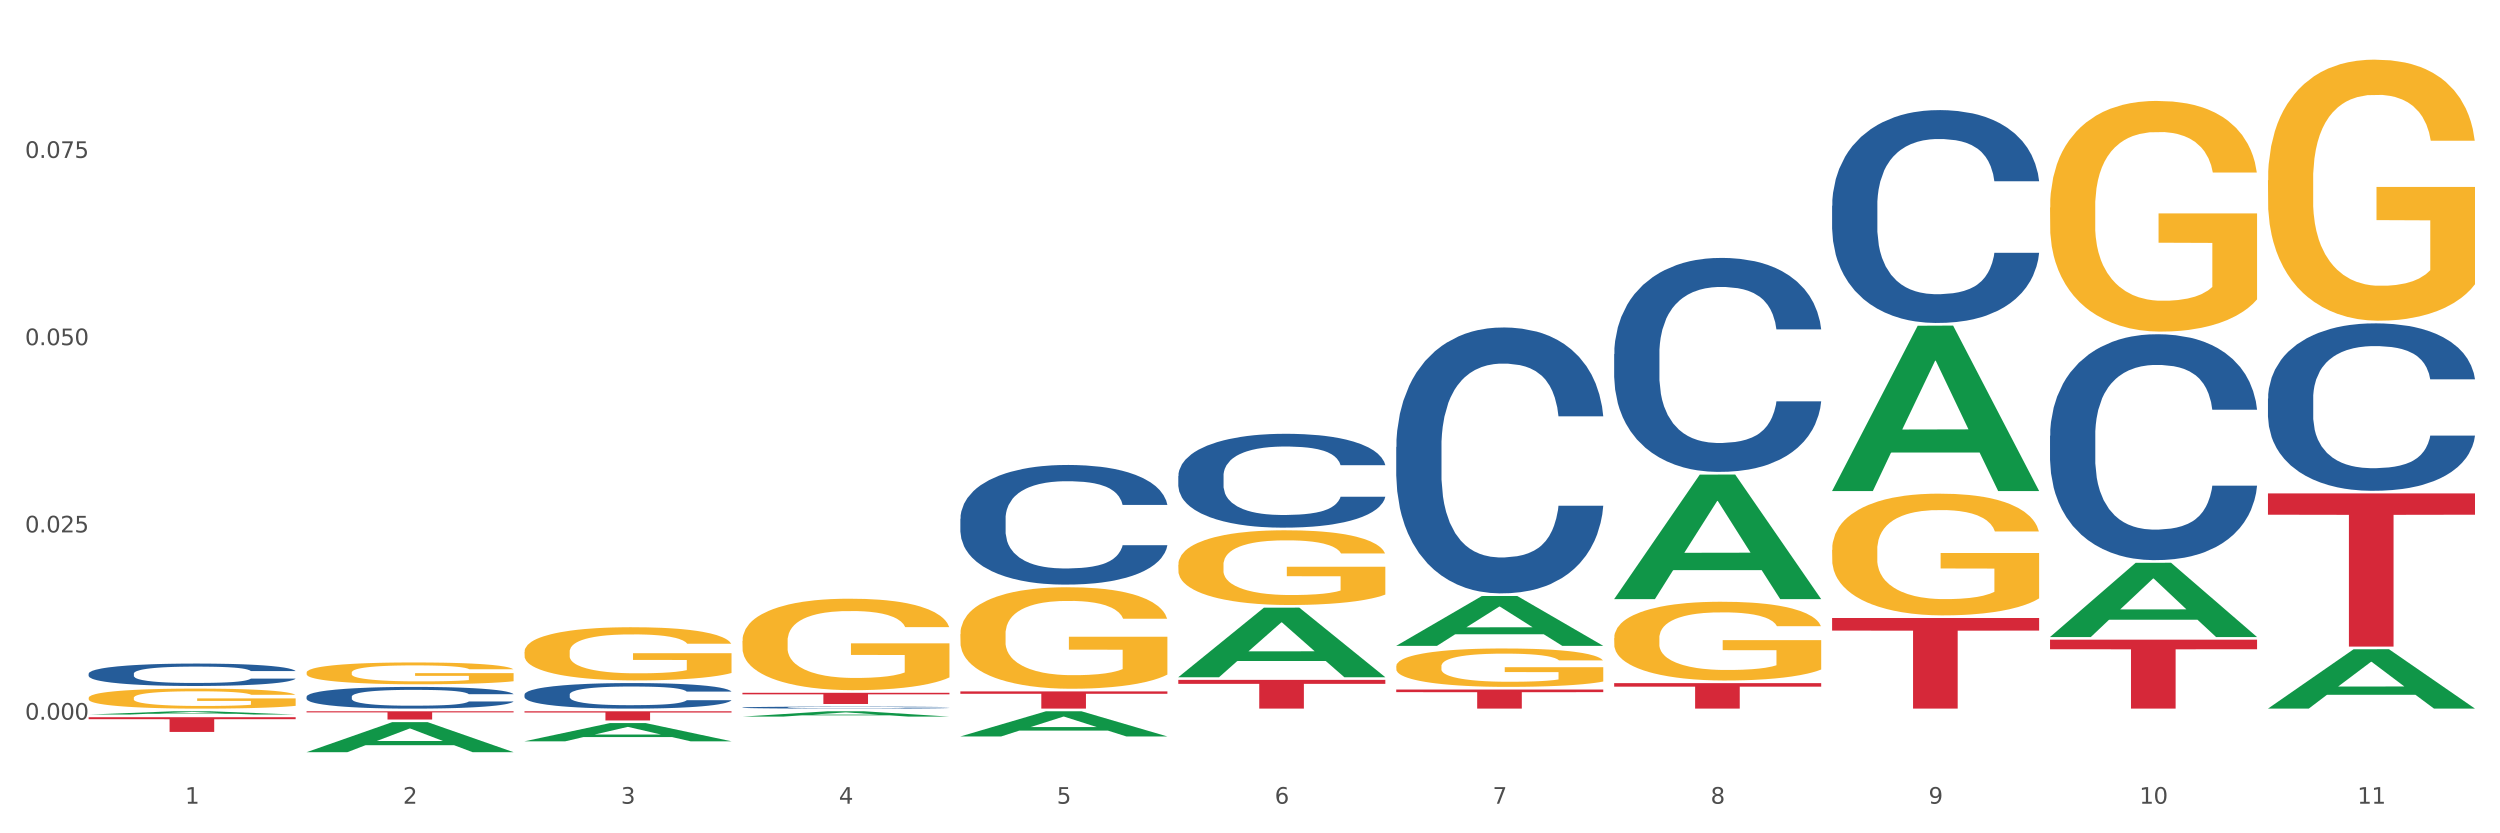 <?xml version="1.0" encoding="utf-8" standalone="no"?>
<!DOCTYPE svg PUBLIC "-//W3C//DTD SVG 1.1//EN"
  "http://www.w3.org/Graphics/SVG/1.1/DTD/svg11.dtd">
<svg xmlns:xlink="http://www.w3.org/1999/xlink" width="1080pt" height="360pt" viewBox="0 0 1080 360" xmlns="http://www.w3.org/2000/svg" version="1.1">
 <rect x="0" y="0" width="1080" height="360" fill="#333333" stroke="none"/>
 <defs>
  <style type="text/css">*{stroke-linejoin: round; stroke-linecap: butt}</style>
 </defs>
 <g id="figure_1">
  <g id="patch_1">
   <path d="M 0 360 
L 1080 360 
L 1080 0 
L 0 0 
z
" style="fill: #ffffff; stroke: #ffffff; stroke-linejoin: miter"/>
  </g>
  <g id="axes_1">
   <g id="matplotlib.axis_1">
    <g id="xtick_1">
     <g id="text_1">
      <!-- 1 -->
      <g style="fill: #4d4d4d" transform="translate(79.949 347.204) scale(0.096 -0.096)">
       <defs>
        <path id="DejaVuSans-31" d="M 794 531 
L 1825 531 
L 1825 4091 
L 703 3866 
L 703 4441 
L 1819 4666 
L 2450 4666 
L 2450 531 
L 3481 531 
L 3481 0 
L 794 0 
L 794 531 
z
" transform="scale(0.016)"/>
       </defs>
       <use xlink:href="#DejaVuSans-31"/>
      </g>
     </g>
    </g>
    <g id="xtick_2">
     <g id="text_2">
      <!-- 2 -->
      <g style="fill: #4d4d4d" transform="translate(174.097 347.204) scale(0.096 -0.096)">
       <defs>
        <path id="DejaVuSans-32" d="M 1228 531 
L 3431 531 
L 3431 0 
L 469 0 
L 469 531 
Q 828 903 1448 1529 
Q 2069 2156 2228 2338 
Q 2531 2678 2651 2914 
Q 2772 3150 2772 3378 
Q 2772 3750 2511 3984 
Q 2250 4219 1831 4219 
Q 1534 4219 1204 4116 
Q 875 4013 500 3803 
L 500 4441 
Q 881 4594 1212 4672 
Q 1544 4750 1819 4750 
Q 2544 4750 2975 4387 
Q 3406 4025 3406 3419 
Q 3406 3131 3298 2873 
Q 3191 2616 2906 2266 
Q 2828 2175 2409 1742 
Q 1991 1309 1228 531 
z
" transform="scale(0.016)"/>
       </defs>
       <use xlink:href="#DejaVuSans-32"/>
      </g>
     </g>
    </g>
    <g id="xtick_3">
     <g id="text_3">
      <!-- 3 -->
      <g style="fill: #4d4d4d" transform="translate(268.244 347.204) scale(0.096 -0.096)">
       <defs>
        <path id="DejaVuSans-33" d="M 2597 2516 
Q 3050 2419 3304 2112 
Q 3559 1806 3559 1356 
Q 3559 666 3084 287 
Q 2609 -91 1734 -91 
Q 1441 -91 1130 -33 
Q 819 25 488 141 
L 488 750 
Q 750 597 1062 519 
Q 1375 441 1716 441 
Q 2309 441 2620 675 
Q 2931 909 2931 1356 
Q 2931 1769 2642 2001 
Q 2353 2234 1838 2234 
L 1294 2234 
L 1294 2753 
L 1863 2753 
Q 2328 2753 2575 2939 
Q 2822 3125 2822 3475 
Q 2822 3834 2567 4026 
Q 2313 4219 1838 4219 
Q 1578 4219 1281 4162 
Q 984 4106 628 3988 
L 628 4550 
Q 988 4650 1302 4700 
Q 1616 4750 1894 4750 
Q 2613 4750 3031 4423 
Q 3450 4097 3450 3541 
Q 3450 3153 3228 2886 
Q 3006 2619 2597 2516 
z
" transform="scale(0.016)"/>
       </defs>
       <use xlink:href="#DejaVuSans-33"/>
      </g>
     </g>
    </g>
    <g id="xtick_4">
     <g id="text_4">
      <!-- 4 -->
      <g style="fill: #4d4d4d" transform="translate(362.392 347.204) scale(0.096 -0.096)">
       <defs>
        <path id="DejaVuSans-34" d="M 2419 4116 
L 825 1625 
L 2419 1625 
L 2419 4116 
z
M 2253 4666 
L 3047 4666 
L 3047 1625 
L 3713 1625 
L 3713 1100 
L 3047 1100 
L 3047 0 
L 2419 0 
L 2419 1100 
L 313 1100 
L 313 1709 
L 2253 4666 
z
" transform="scale(0.016)"/>
       </defs>
       <use xlink:href="#DejaVuSans-34"/>
      </g>
     </g>
    </g>
    <g id="xtick_5">
     <g id="text_5">
      <!-- 5 -->
      <g style="fill: #4d4d4d" transform="translate(456.54 347.204) scale(0.096 -0.096)">
       <defs>
        <path id="DejaVuSans-35" d="M 691 4666 
L 3169 4666 
L 3169 4134 
L 1269 4134 
L 1269 2991 
Q 1406 3038 1543 3061 
Q 1681 3084 1819 3084 
Q 2600 3084 3056 2656 
Q 3513 2228 3513 1497 
Q 3513 744 3044 326 
Q 2575 -91 1722 -91 
Q 1428 -91 1123 -41 
Q 819 9 494 109 
L 494 744 
Q 775 591 1075 516 
Q 1375 441 1709 441 
Q 2250 441 2565 725 
Q 2881 1009 2881 1497 
Q 2881 1984 2565 2268 
Q 2250 2553 1709 2553 
Q 1456 2553 1204 2497 
Q 953 2441 691 2322 
L 691 4666 
z
" transform="scale(0.016)"/>
       </defs>
       <use xlink:href="#DejaVuSans-35"/>
      </g>
     </g>
    </g>
    <g id="xtick_6">
     <g id="text_6">
      <!-- 6 -->
      <g style="fill: #4d4d4d" transform="translate(550.688 347.204) scale(0.096 -0.096)">
       <defs>
        <path id="DejaVuSans-36" d="M 2113 2584 
Q 1688 2584 1439 2293 
Q 1191 2003 1191 1497 
Q 1191 994 1439 701 
Q 1688 409 2113 409 
Q 2538 409 2786 701 
Q 3034 994 3034 1497 
Q 3034 2003 2786 2293 
Q 2538 2584 2113 2584 
z
M 3366 4563 
L 3366 3988 
Q 3128 4100 2886 4159 
Q 2644 4219 2406 4219 
Q 1781 4219 1451 3797 
Q 1122 3375 1075 2522 
Q 1259 2794 1537 2939 
Q 1816 3084 2150 3084 
Q 2853 3084 3261 2657 
Q 3669 2231 3669 1497 
Q 3669 778 3244 343 
Q 2819 -91 2113 -91 
Q 1303 -91 875 529 
Q 447 1150 447 2328 
Q 447 3434 972 4092 
Q 1497 4750 2381 4750 
Q 2619 4750 2861 4703 
Q 3103 4656 3366 4563 
z
" transform="scale(0.016)"/>
       </defs>
       <use xlink:href="#DejaVuSans-36"/>
      </g>
     </g>
    </g>
    <g id="xtick_7">
     <g id="text_7">
      <!-- 7 -->
      <g style="fill: #4d4d4d" transform="translate(644.835 347.204) scale(0.096 -0.096)">
       <defs>
        <path id="DejaVuSans-37" d="M 525 4666 
L 3525 4666 
L 3525 4397 
L 1831 0 
L 1172 0 
L 2766 4134 
L 525 4134 
L 525 4666 
z
" transform="scale(0.016)"/>
       </defs>
       <use xlink:href="#DejaVuSans-37"/>
      </g>
     </g>
    </g>
    <g id="xtick_8">
     <g id="text_8">
      <!-- 8 -->
      <g style="fill: #4d4d4d" transform="translate(738.983 347.204) scale(0.096 -0.096)">
       <defs>
        <path id="DejaVuSans-38" d="M 2034 2216 
Q 1584 2216 1326 1975 
Q 1069 1734 1069 1313 
Q 1069 891 1326 650 
Q 1584 409 2034 409 
Q 2484 409 2743 651 
Q 3003 894 3003 1313 
Q 3003 1734 2745 1975 
Q 2488 2216 2034 2216 
z
M 1403 2484 
Q 997 2584 770 2862 
Q 544 3141 544 3541 
Q 544 4100 942 4425 
Q 1341 4750 2034 4750 
Q 2731 4750 3128 4425 
Q 3525 4100 3525 3541 
Q 3525 3141 3298 2862 
Q 3072 2584 2669 2484 
Q 3125 2378 3379 2068 
Q 3634 1759 3634 1313 
Q 3634 634 3220 271 
Q 2806 -91 2034 -91 
Q 1263 -91 848 271 
Q 434 634 434 1313 
Q 434 1759 690 2068 
Q 947 2378 1403 2484 
z
M 1172 3481 
Q 1172 3119 1398 2916 
Q 1625 2713 2034 2713 
Q 2441 2713 2670 2916 
Q 2900 3119 2900 3481 
Q 2900 3844 2670 4047 
Q 2441 4250 2034 4250 
Q 1625 4250 1398 4047 
Q 1172 3844 1172 3481 
z
" transform="scale(0.016)"/>
       </defs>
       <use xlink:href="#DejaVuSans-38"/>
      </g>
     </g>
    </g>
    <g id="xtick_9">
     <g id="text_9">
      <!-- 9 -->
      <g style="fill: #4d4d4d" transform="translate(833.131 347.204) scale(0.096 -0.096)">
       <defs>
        <path id="DejaVuSans-39" d="M 703 97 
L 703 672 
Q 941 559 1184 500 
Q 1428 441 1663 441 
Q 2288 441 2617 861 
Q 2947 1281 2994 2138 
Q 2813 1869 2534 1725 
Q 2256 1581 1919 1581 
Q 1219 1581 811 2004 
Q 403 2428 403 3163 
Q 403 3881 828 4315 
Q 1253 4750 1959 4750 
Q 2769 4750 3195 4129 
Q 3622 3509 3622 2328 
Q 3622 1225 3098 567 
Q 2575 -91 1691 -91 
Q 1453 -91 1209 -44 
Q 966 3 703 97 
z
M 1959 2075 
Q 2384 2075 2632 2365 
Q 2881 2656 2881 3163 
Q 2881 3666 2632 3958 
Q 2384 4250 1959 4250 
Q 1534 4250 1286 3958 
Q 1038 3666 1038 3163 
Q 1038 2656 1286 2365 
Q 1534 2075 1959 2075 
z
" transform="scale(0.016)"/>
       </defs>
       <use xlink:href="#DejaVuSans-39"/>
      </g>
     </g>
    </g>
    <g id="xtick_10">
     <g id="text_10">
      <!-- 10 -->
      <g style="fill: #4d4d4d" transform="translate(924.224 347.204) scale(0.096 -0.096)">
       <defs>
        <path id="DejaVuSans-30" d="M 2034 4250 
Q 1547 4250 1301 3770 
Q 1056 3291 1056 2328 
Q 1056 1369 1301 889 
Q 1547 409 2034 409 
Q 2525 409 2770 889 
Q 3016 1369 3016 2328 
Q 3016 3291 2770 3770 
Q 2525 4250 2034 4250 
z
M 2034 4750 
Q 2819 4750 3233 4129 
Q 3647 3509 3647 2328 
Q 3647 1150 3233 529 
Q 2819 -91 2034 -91 
Q 1250 -91 836 529 
Q 422 1150 422 2328 
Q 422 3509 836 4129 
Q 1250 4750 2034 4750 
z
" transform="scale(0.016)"/>
       </defs>
       <use xlink:href="#DejaVuSans-31"/>
       <use xlink:href="#DejaVuSans-30" transform="translate(63.623 0)"/>
      </g>
     </g>
    </g>
    <g id="xtick_11">
     <g id="text_11">
      <!-- 11 -->
      <g style="fill: #4d4d4d" transform="translate(1018.372 347.204) scale(0.096 -0.096)">
       <use xlink:href="#DejaVuSans-31"/>
       <use xlink:href="#DejaVuSans-31" transform="translate(63.623 0)"/>
      </g>
     </g>
    </g>
    <g id="xtick_12"/>
    <g id="xtick_13"/>
    <g id="xtick_14"/>
    <g id="xtick_15"/>
    <g id="xtick_16"/>
    <g id="xtick_17"/>
    <g id="xtick_18"/>
    <g id="xtick_19"/>
    <g id="xtick_20"/>
    <g id="xtick_21"/>
   </g>
   <g id="matplotlib.axis_2">
    <g id="ytick_1">
     <g id="text_12">
      <!-- 0.000 -->
      <g style="fill: #4d4d4d" transform="translate(10.8 310.904) scale(0.096 -0.096)">
       <defs>
        <path id="DejaVuSans-2e" d="M 684 794 
L 1344 794 
L 1344 0 
L 684 0 
L 684 794 
z
" transform="scale(0.016)"/>
       </defs>
       <use xlink:href="#DejaVuSans-30"/>
       <use xlink:href="#DejaVuSans-2e" transform="translate(63.623 0)"/>
       <use xlink:href="#DejaVuSans-30" transform="translate(95.41 0)"/>
       <use xlink:href="#DejaVuSans-30" transform="translate(159.033 0)"/>
       <use xlink:href="#DejaVuSans-30" transform="translate(222.656 0)"/>
      </g>
     </g>
    </g>
    <g id="ytick_2">
     <g id="text_13">
      <!-- 0.025 -->
      <g style="fill: #4d4d4d" transform="translate(10.8 230.009) scale(0.096 -0.096)">
       <use xlink:href="#DejaVuSans-30"/>
       <use xlink:href="#DejaVuSans-2e" transform="translate(63.623 0)"/>
       <use xlink:href="#DejaVuSans-30" transform="translate(95.41 0)"/>
       <use xlink:href="#DejaVuSans-32" transform="translate(159.033 0)"/>
       <use xlink:href="#DejaVuSans-35" transform="translate(222.656 0)"/>
      </g>
     </g>
    </g>
    <g id="ytick_3">
     <g id="text_14">
      <!-- 0.050 -->
      <g style="fill: #4d4d4d" transform="translate(10.8 149.113) scale(0.096 -0.096)">
       <use xlink:href="#DejaVuSans-30"/>
       <use xlink:href="#DejaVuSans-2e" transform="translate(63.623 0)"/>
       <use xlink:href="#DejaVuSans-30" transform="translate(95.41 0)"/>
       <use xlink:href="#DejaVuSans-35" transform="translate(159.033 0)"/>
       <use xlink:href="#DejaVuSans-30" transform="translate(222.656 0)"/>
      </g>
     </g>
    </g>
    <g id="ytick_4">
     <g id="text_15">
      <!-- 0.075 -->
      <g style="fill: #4d4d4d" transform="translate(10.8 68.218) scale(0.096 -0.096)">
       <use xlink:href="#DejaVuSans-30"/>
       <use xlink:href="#DejaVuSans-2e" transform="translate(63.623 0)"/>
       <use xlink:href="#DejaVuSans-30" transform="translate(95.41 0)"/>
       <use xlink:href="#DejaVuSans-37" transform="translate(159.033 0)"/>
       <use xlink:href="#DejaVuSans-35" transform="translate(222.656 0)"/>
      </g>
     </g>
    </g>
    <g id="ytick_5"/>
    <g id="ytick_6"/>
    <g id="ytick_7"/>
    <g id="ytick_8"/>
   </g>
   <g id="PolyCollection_1">
    <path d="M 38.283 308.69 
L 38.375 308.689 
L 75.258 307.258 
L 90.564 307.256 
L 127.723 308.693 
L 110.02 308.693 
L 101.998 308.358 
L 63.916 308.358 
L 63.64 308.364 
L 55.894 308.693 
L 38.283 308.693 
L 38.283 308.69 
L 68.711 308.159 
L 97.203 308.157 
L 83.095 307.562 
L 82.911 307.56 
L 82.727 307.564 
L 68.619 308.157 
L 68.711 308.159 
L 38.283 308.69 
z
" clip-path="url(#pf0f3fb6482)" style="fill: #109648"/>
    <path d="M 320.726 276.901 
L 320.832 276.865 
L 320.832 275.565 
L 321.043 274.446 
L 322.099 271.74 
L 323.683 269.502 
L 324.844 268.311 
L 326.006 267.336 
L 327.379 266.362 
L 329.068 265.351 
L 332.13 263.871 
L 334.031 263.113 
L 336.354 262.319 
L 340.578 261.164 
L 343.64 260.515 
L 346.808 259.973 
L 351.983 259.324 
L 355.362 259.035 
L 358.952 258.818 
L 363.281 258.674 
L 366.555 258.638 
L 373.735 258.746 
L 379.86 259.071 
L 382.817 259.324 
L 386.618 259.757 
L 388.625 260.046 
L 391.898 260.623 
L 395.277 261.381 
L 397.6 262.031 
L 401.085 263.258 
L 403.725 264.485 
L 406.154 266.001 
L 407.421 267.048 
L 408.371 268.022 
L 409.216 269.141 
L 410.061 270.909 
L 391.053 270.909 
L 390.314 269.646 
L 389.153 268.455 
L 387.463 267.3 
L 385.985 266.578 
L 383.45 265.676 
L 381.127 265.099 
L 378.699 264.665 
L 375.742 264.305 
L 373.419 264.124 
L 370.145 263.98 
L 363.704 264.016 
L 359.374 264.305 
L 356.418 264.665 
L 354.517 264.99 
L 352.827 265.351 
L 350.927 265.856 
L 348.709 266.614 
L 347.125 267.3 
L 345.541 268.166 
L 344.274 269.033 
L 343.112 270.043 
L 342.162 271.126 
L 341.423 272.245 
L 340.789 273.616 
L 340.261 275.89 
L 340.261 280.835 
L 340.473 281.954 
L 341.001 283.433 
L 341.634 284.552 
L 342.69 285.888 
L 343.64 286.79 
L 345.436 288.089 
L 347.442 289.172 
L 349.026 289.858 
L 350.61 290.435 
L 353.355 291.229 
L 356.418 291.879 
L 359.058 292.276 
L 362.648 292.637 
L 365.077 292.781 
L 367.189 292.854 
L 372.363 292.854 
L 376.059 292.745 
L 380.177 292.493 
L 383.345 292.168 
L 385.985 291.771 
L 388.941 291.121 
L 390.842 290.508 
L 390.842 282.964 
L 367.611 282.928 
L 367.611 277.911 
L 410.166 277.911 
L 410.166 292.637 
L 408.371 293.395 
L 406.365 294.081 
L 404.253 294.694 
L 401.085 295.452 
L 397.284 296.174 
L 393.904 296.679 
L 390.314 297.113 
L 386.09 297.51 
L 380.599 297.87 
L 377.22 298.015 
L 372.996 298.123 
L 368.033 298.159 
L 363.704 298.087 
L 359.48 297.907 
L 355.045 297.582 
L 350.715 297.113 
L 347.442 296.643 
L 344.168 296.066 
L 340.684 295.308 
L 337.938 294.586 
L 335.826 293.936 
L 333.503 293.106 
L 330.969 292.023 
L 329.068 291.049 
L 327.379 290.038 
L 325.583 288.739 
L 324.316 287.62 
L 323.049 286.213 
L 322.31 285.166 
L 321.465 283.542 
L 320.832 281.268 
L 320.726 276.901 
z
" clip-path="url(#pf0f3fb6482)" style="fill: #f7b32b"/>
    <path d="M 414.874 273.952 
L 414.979 273.912 
L 414.979 272.47 
L 415.19 271.228 
L 416.246 268.224 
L 417.83 265.74 
L 418.992 264.419 
L 420.154 263.337 
L 421.526 262.255 
L 423.216 261.134 
L 426.278 259.492 
L 428.179 258.65 
L 430.502 257.769 
L 434.726 256.487 
L 437.788 255.766 
L 440.956 255.165 
L 446.13 254.444 
L 449.509 254.124 
L 453.1 253.884 
L 457.429 253.723 
L 460.703 253.683 
L 467.883 253.804 
L 474.008 254.164 
L 476.964 254.444 
L 480.766 254.925 
L 482.772 255.246 
L 486.046 255.886 
L 489.425 256.728 
L 491.748 257.449 
L 495.233 258.811 
L 497.873 260.173 
L 500.301 261.855 
L 501.568 263.017 
L 502.519 264.098 
L 503.364 265.34 
L 504.208 267.303 
L 485.201 267.303 
L 484.462 265.901 
L 483.3 264.579 
L 481.611 263.297 
L 480.132 262.496 
L 477.598 261.494 
L 475.275 260.853 
L 472.846 260.373 
L 469.889 259.972 
L 467.566 259.772 
L 464.293 259.612 
L 457.851 259.652 
L 453.522 259.972 
L 450.565 260.373 
L 448.665 260.733 
L 446.975 261.134 
L 445.074 261.695 
L 442.857 262.536 
L 441.273 263.297 
L 439.689 264.258 
L 438.422 265.22 
L 437.26 266.341 
L 436.31 267.543 
L 435.571 268.785 
L 434.937 270.307 
L 434.409 272.83 
L 434.409 278.318 
L 434.62 279.56 
L 435.148 281.202 
L 435.782 282.444 
L 436.838 283.926 
L 437.788 284.928 
L 439.583 286.37 
L 441.59 287.571 
L 443.174 288.332 
L 444.758 288.973 
L 447.503 289.855 
L 450.565 290.576 
L 453.205 291.016 
L 456.796 291.417 
L 459.224 291.577 
L 461.336 291.657 
L 466.51 291.657 
L 470.206 291.537 
L 474.325 291.257 
L 477.492 290.896 
L 480.132 290.455 
L 483.089 289.734 
L 484.99 289.053 
L 484.99 280.682 
L 461.759 280.642 
L 461.759 275.074 
L 504.314 275.074 
L 504.314 291.417 
L 502.519 292.258 
L 500.512 293.019 
L 498.401 293.7 
L 495.233 294.541 
L 491.431 295.342 
L 488.052 295.903 
L 484.462 296.384 
L 480.238 296.824 
L 474.747 297.225 
L 471.368 297.385 
L 467.144 297.505 
L 462.181 297.545 
L 457.851 297.465 
L 453.628 297.265 
L 449.193 296.905 
L 444.863 296.384 
L 441.59 295.863 
L 438.316 295.222 
L 434.831 294.381 
L 432.086 293.58 
L 429.974 292.859 
L 427.651 291.938 
L 425.117 290.736 
L 423.216 289.654 
L 421.526 288.533 
L 419.731 287.091 
L 418.464 285.849 
L 417.197 284.287 
L 416.458 283.125 
L 415.613 281.323 
L 414.979 278.799 
L 414.874 273.952 
z
" clip-path="url(#pf0f3fb6482)" style="fill: #f7b32b"/>
    <path d="M 509.021 243.999 
L 509.127 243.969 
L 509.127 242.908 
L 509.338 241.994 
L 510.394 239.782 
L 511.978 237.954 
L 513.14 236.981 
L 514.301 236.184 
L 515.674 235.388 
L 517.363 234.562 
L 520.426 233.353 
L 522.327 232.734 
L 524.65 232.085 
L 528.874 231.142 
L 531.936 230.611 
L 535.104 230.169 
L 540.278 229.638 
L 543.657 229.402 
L 547.247 229.225 
L 551.577 229.107 
L 554.85 229.078 
L 562.031 229.166 
L 568.155 229.431 
L 571.112 229.638 
L 574.914 229.992 
L 576.92 230.228 
L 580.193 230.699 
L 583.573 231.319 
L 585.896 231.85 
L 589.38 232.852 
L 592.02 233.855 
L 594.449 235.093 
L 595.716 235.948 
L 596.667 236.745 
L 597.511 237.659 
L 598.356 239.104 
L 579.349 239.104 
L 578.609 238.072 
L 577.448 237.099 
L 575.758 236.155 
L 574.28 235.565 
L 571.746 234.828 
L 569.423 234.356 
L 566.994 234.002 
L 564.037 233.707 
L 561.714 233.56 
L 558.441 233.442 
L 551.999 233.471 
L 547.67 233.707 
L 544.713 234.002 
L 542.812 234.268 
L 541.123 234.562 
L 539.222 234.975 
L 537.004 235.595 
L 535.42 236.155 
L 533.837 236.863 
L 532.569 237.57 
L 531.408 238.396 
L 530.457 239.281 
L 529.718 240.195 
L 529.085 241.315 
L 528.557 243.173 
L 528.557 247.213 
L 528.768 248.127 
L 529.296 249.336 
L 529.929 250.251 
L 530.985 251.342 
L 531.936 252.079 
L 533.731 253.14 
L 535.737 254.025 
L 537.321 254.585 
L 538.905 255.057 
L 541.651 255.706 
L 544.713 256.237 
L 547.353 256.561 
L 550.943 256.856 
L 553.372 256.974 
L 555.484 257.033 
L 560.658 257.033 
L 564.354 256.945 
L 568.472 256.738 
L 571.64 256.473 
L 574.28 256.148 
L 577.237 255.618 
L 579.137 255.116 
L 579.137 248.953 
L 555.906 248.924 
L 555.906 244.825 
L 598.462 244.825 
L 598.462 256.856 
L 596.667 257.475 
L 594.66 258.036 
L 592.548 258.537 
L 589.38 259.156 
L 585.579 259.746 
L 582.2 260.159 
L 578.609 260.513 
L 574.386 260.837 
L 568.895 261.132 
L 565.516 261.25 
L 561.292 261.338 
L 556.329 261.368 
L 551.999 261.309 
L 547.775 261.161 
L 543.34 260.896 
L 539.011 260.513 
L 535.737 260.129 
L 532.464 259.658 
L 528.979 259.038 
L 526.234 258.448 
L 524.122 257.918 
L 521.799 257.239 
L 519.264 256.355 
L 517.363 255.559 
L 515.674 254.733 
L 513.879 253.671 
L 512.612 252.757 
L 511.344 251.607 
L 510.605 250.752 
L 509.761 249.425 
L 509.127 247.567 
L 509.021 243.999 
z
" clip-path="url(#pf0f3fb6482)" style="fill: #f7b32b"/>
    <path d="M 603.169 287.809 
L 603.275 287.794 
L 603.275 287.248 
L 603.486 286.778 
L 604.542 285.641 
L 606.126 284.701 
L 607.287 284.201 
L 608.449 283.792 
L 609.822 283.382 
L 611.511 282.958 
L 614.573 282.336 
L 616.474 282.018 
L 618.797 281.684 
L 623.021 281.199 
L 626.083 280.926 
L 629.251 280.699 
L 634.426 280.426 
L 637.805 280.305 
L 641.395 280.214 
L 645.724 280.153 
L 648.998 280.138 
L 656.179 280.183 
L 662.303 280.32 
L 665.26 280.426 
L 669.061 280.608 
L 671.068 280.729 
L 674.341 280.972 
L 677.72 281.29 
L 680.043 281.563 
L 683.528 282.079 
L 686.168 282.594 
L 688.597 283.231 
L 689.864 283.67 
L 690.814 284.08 
L 691.659 284.55 
L 692.504 285.293 
L 673.496 285.293 
L 672.757 284.762 
L 671.596 284.262 
L 669.906 283.776 
L 668.428 283.473 
L 665.893 283.094 
L 663.57 282.852 
L 661.142 282.67 
L 658.185 282.518 
L 655.862 282.442 
L 652.588 282.382 
L 646.147 282.397 
L 641.817 282.518 
L 638.861 282.67 
L 636.96 282.806 
L 635.27 282.958 
L 633.37 283.17 
L 631.152 283.488 
L 629.568 283.776 
L 627.984 284.14 
L 626.717 284.504 
L 625.555 284.929 
L 624.605 285.384 
L 623.866 285.853 
L 623.232 286.43 
L 622.704 287.385 
L 622.704 289.462 
L 622.916 289.932 
L 623.444 290.553 
L 624.077 291.023 
L 625.133 291.584 
L 626.083 291.963 
L 627.879 292.509 
L 629.885 292.964 
L 631.469 293.252 
L 633.053 293.494 
L 635.798 293.828 
L 638.861 294.101 
L 641.501 294.268 
L 645.091 294.419 
L 647.52 294.48 
L 649.632 294.51 
L 654.806 294.51 
L 658.502 294.465 
L 662.62 294.359 
L 665.788 294.222 
L 668.428 294.055 
L 671.384 293.782 
L 673.285 293.525 
L 673.285 290.356 
L 650.054 290.341 
L 650.054 288.234 
L 692.609 288.234 
L 692.609 294.419 
L 690.814 294.738 
L 688.808 295.026 
L 686.696 295.283 
L 683.528 295.602 
L 679.727 295.905 
L 676.347 296.117 
L 672.757 296.299 
L 668.533 296.466 
L 663.042 296.617 
L 659.663 296.678 
L 655.439 296.724 
L 650.476 296.739 
L 646.147 296.708 
L 641.923 296.633 
L 637.488 296.496 
L 633.158 296.299 
L 629.885 296.102 
L 626.611 295.859 
L 623.127 295.541 
L 620.381 295.238 
L 618.269 294.965 
L 615.946 294.616 
L 613.412 294.161 
L 611.511 293.752 
L 609.822 293.328 
L 608.026 292.782 
L 606.759 292.312 
L 605.492 291.721 
L 604.753 291.281 
L 603.908 290.599 
L 603.275 289.644 
L 603.169 287.809 
z
" clip-path="url(#pf0f3fb6482)" style="fill: #f7b32b"/>
    <path d="M 697.317 275.679 
L 697.422 275.648 
L 697.422 274.529 
L 697.633 273.565 
L 698.689 271.235 
L 700.273 269.308 
L 701.435 268.282 
L 702.597 267.443 
L 703.969 266.604 
L 705.659 265.734 
L 708.721 264.459 
L 710.622 263.807 
L 712.945 263.123 
L 717.169 262.128 
L 720.231 261.569 
L 723.399 261.103 
L 728.573 260.543 
L 731.952 260.295 
L 735.543 260.108 
L 739.872 259.984 
L 743.146 259.953 
L 750.326 260.046 
L 756.451 260.326 
L 759.407 260.543 
L 763.209 260.916 
L 765.215 261.165 
L 768.489 261.662 
L 771.868 262.315 
L 774.191 262.874 
L 777.676 263.931 
L 780.316 264.988 
L 782.744 266.293 
L 784.011 267.194 
L 784.962 268.033 
L 785.807 268.997 
L 786.651 270.52 
L 767.644 270.52 
L 766.905 269.432 
L 765.743 268.406 
L 764.054 267.412 
L 762.575 266.79 
L 760.041 266.013 
L 757.718 265.516 
L 755.289 265.143 
L 752.333 264.832 
L 750.009 264.677 
L 746.736 264.553 
L 740.294 264.584 
L 735.965 264.832 
L 733.008 265.143 
L 731.108 265.423 
L 729.418 265.734 
L 727.517 266.169 
L 725.3 266.821 
L 723.716 267.412 
L 722.132 268.158 
L 720.865 268.904 
L 719.703 269.774 
L 718.753 270.706 
L 718.014 271.67 
L 717.38 272.851 
L 716.852 274.809 
L 716.852 279.066 
L 717.063 280.03 
L 717.591 281.304 
L 718.225 282.268 
L 719.281 283.417 
L 720.231 284.194 
L 722.026 285.313 
L 724.033 286.246 
L 725.617 286.836 
L 727.201 287.333 
L 729.946 288.017 
L 733.008 288.577 
L 735.648 288.918 
L 739.239 289.229 
L 741.667 289.353 
L 743.779 289.416 
L 748.953 289.416 
L 752.649 289.322 
L 756.768 289.105 
L 759.935 288.825 
L 762.575 288.483 
L 765.532 287.924 
L 767.433 287.396 
L 767.433 280.9 
L 744.202 280.869 
L 744.202 276.549 
L 786.757 276.549 
L 786.757 289.229 
L 784.962 289.882 
L 782.956 290.472 
L 780.844 291.001 
L 777.676 291.653 
L 773.874 292.275 
L 770.495 292.71 
L 766.905 293.083 
L 762.681 293.425 
L 757.19 293.736 
L 753.811 293.86 
L 749.587 293.953 
L 744.624 293.984 
L 740.294 293.922 
L 736.071 293.767 
L 731.636 293.487 
L 727.306 293.083 
L 724.033 292.679 
L 720.759 292.182 
L 717.274 291.529 
L 714.529 290.907 
L 712.417 290.348 
L 710.094 289.633 
L 707.56 288.701 
L 705.659 287.862 
L 703.969 286.991 
L 702.174 285.873 
L 700.907 284.909 
L 699.64 283.697 
L 698.901 282.796 
L 698.056 281.397 
L 697.422 279.439 
L 697.317 275.679 
z
" clip-path="url(#pf0f3fb6482)" style="fill: #f7b32b"/>
    <path d="M 791.464 237.558 
L 791.57 237.51 
L 791.57 235.781 
L 791.781 234.292 
L 792.837 230.689 
L 794.421 227.711 
L 795.583 226.126 
L 796.744 224.829 
L 798.117 223.533 
L 799.806 222.188 
L 802.869 220.218 
L 804.77 219.21 
L 807.093 218.153 
L 811.317 216.616 
L 814.379 215.752 
L 817.547 215.031 
L 822.721 214.166 
L 826.1 213.782 
L 829.69 213.494 
L 834.02 213.302 
L 837.293 213.254 
L 844.474 213.398 
L 850.598 213.83 
L 853.555 214.166 
L 857.357 214.743 
L 859.363 215.127 
L 862.636 215.896 
L 866.016 216.904 
L 868.339 217.769 
L 871.823 219.402 
L 874.463 221.035 
L 876.892 223.052 
L 878.159 224.445 
L 879.11 225.742 
L 879.954 227.231 
L 880.799 229.585 
L 861.792 229.585 
L 861.053 227.903 
L 859.891 226.318 
L 858.201 224.781 
L 856.723 223.821 
L 854.189 222.62 
L 851.866 221.852 
L 849.437 221.275 
L 846.48 220.795 
L 844.157 220.555 
L 840.884 220.363 
L 834.442 220.411 
L 830.113 220.795 
L 827.156 221.275 
L 825.255 221.707 
L 823.566 222.188 
L 821.665 222.86 
L 819.447 223.869 
L 817.864 224.781 
L 816.28 225.934 
L 815.012 227.087 
L 813.851 228.432 
L 812.9 229.873 
L 812.161 231.362 
L 811.528 233.187 
L 811 236.213 
L 811 242.793 
L 811.211 244.282 
L 811.739 246.251 
L 812.372 247.74 
L 813.428 249.518 
L 814.379 250.718 
L 816.174 252.448 
L 818.18 253.888 
L 819.764 254.801 
L 821.348 255.57 
L 824.094 256.626 
L 827.156 257.491 
L 829.796 258.019 
L 833.386 258.5 
L 835.815 258.692 
L 837.927 258.788 
L 843.101 258.788 
L 846.797 258.644 
L 850.915 258.307 
L 854.083 257.875 
L 856.723 257.347 
L 859.68 256.482 
L 861.58 255.666 
L 861.58 245.627 
L 838.349 245.579 
L 838.349 238.903 
L 880.905 238.903 
L 880.905 258.5 
L 879.11 259.508 
L 877.103 260.421 
L 874.991 261.237 
L 871.823 262.246 
L 868.022 263.207 
L 864.643 263.879 
L 861.053 264.455 
L 856.829 264.984 
L 851.338 265.464 
L 847.959 265.656 
L 843.735 265.8 
L 838.772 265.848 
L 834.442 265.752 
L 830.218 265.512 
L 825.783 265.08 
L 821.454 264.455 
L 818.18 263.831 
L 814.907 263.063 
L 811.422 262.054 
L 808.677 261.093 
L 806.565 260.229 
L 804.242 259.124 
L 801.707 257.683 
L 799.806 256.386 
L 798.117 255.041 
L 796.322 253.312 
L 795.055 251.823 
L 793.787 249.95 
L 793.048 248.557 
L 792.204 246.396 
L 791.57 243.37 
L 791.464 237.558 
z
" clip-path="url(#pf0f3fb6482)" style="fill: #f7b32b"/>
    <path d="M 885.612 89.649 
L 885.718 89.558 
L 885.718 86.281 
L 885.929 83.459 
L 886.985 76.633 
L 888.569 70.989 
L 889.73 67.986 
L 890.892 65.528 
L 892.265 63.07 
L 893.954 60.522 
L 897.016 56.79 
L 898.917 54.878 
L 901.24 52.876 
L 905.464 49.963 
L 908.526 48.325 
L 911.694 46.959 
L 916.869 45.321 
L 920.248 44.593 
L 923.838 44.047 
L 928.167 43.682 
L 931.441 43.591 
L 938.622 43.865 
L 944.746 44.684 
L 947.703 45.321 
L 951.504 46.413 
L 953.511 47.141 
L 956.784 48.598 
L 960.163 50.509 
L 962.486 52.148 
L 965.971 55.242 
L 968.611 58.337 
L 971.04 62.16 
L 972.307 64.8 
L 973.257 67.257 
L 974.102 70.079 
L 974.947 74.539 
L 955.939 74.539 
L 955.2 71.353 
L 954.039 68.35 
L 952.349 65.437 
L 950.871 63.616 
L 948.336 61.341 
L 946.013 59.885 
L 943.585 58.792 
L 940.628 57.882 
L 938.305 57.427 
L 935.031 57.063 
L 928.59 57.154 
L 924.26 57.882 
L 921.304 58.792 
L 919.403 59.611 
L 917.713 60.522 
L 915.813 61.796 
L 913.595 63.707 
L 912.011 65.437 
L 910.427 67.621 
L 909.16 69.806 
L 907.999 72.355 
L 907.048 75.085 
L 906.309 77.907 
L 905.675 81.366 
L 905.147 87.1 
L 905.147 99.57 
L 905.359 102.392 
L 905.887 106.124 
L 906.52 108.946 
L 907.576 112.314 
L 908.526 114.589 
L 910.322 117.866 
L 912.328 120.597 
L 913.912 122.326 
L 915.496 123.782 
L 918.241 125.785 
L 921.304 127.423 
L 923.944 128.425 
L 927.534 129.335 
L 929.963 129.699 
L 932.075 129.881 
L 937.249 129.881 
L 940.945 129.608 
L 945.063 128.971 
L 948.231 128.152 
L 950.871 127.15 
L 953.827 125.512 
L 955.728 123.964 
L 955.728 104.941 
L 932.497 104.85 
L 932.497 92.198 
L 975.052 92.198 
L 975.052 129.335 
L 973.257 131.246 
L 971.251 132.976 
L 969.139 134.523 
L 965.971 136.435 
L 962.17 138.255 
L 958.79 139.529 
L 955.2 140.622 
L 950.976 141.623 
L 945.485 142.533 
L 942.106 142.897 
L 937.882 143.17 
L 932.919 143.261 
L 928.59 143.079 
L 924.366 142.624 
L 919.931 141.805 
L 915.601 140.622 
L 912.328 139.438 
L 909.054 137.982 
L 905.57 136.071 
L 902.824 134.25 
L 900.712 132.612 
L 898.389 130.518 
L 895.855 127.787 
L 893.954 125.33 
L 892.265 122.781 
L 890.469 119.504 
L 889.202 116.683 
L 887.935 113.133 
L 887.196 110.493 
L 886.351 106.397 
L 885.718 100.663 
L 885.612 89.649 
z
" clip-path="url(#pf0f3fb6482)" style="fill: #f7b32b"/>
    <path d="M 979.76 213.158 
L 1069.2 213.158 
L 1069.2 222.355 
L 1034.017 222.417 
L 1034.017 279.335 
L 1014.73 279.335 
L 1014.73 222.417 
L 979.76 222.355 
L 979.76 213.221 
L 979.76 213.158 
z
" clip-path="url(#pf0f3fb6482)" style="fill: #d62839"/>
    <path d="M 791.464 266.974 
L 880.905 266.974 
L 880.905 272.416 
L 845.722 272.452 
L 845.722 306.13 
L 826.435 306.13 
L 826.435 272.452 
L 791.464 272.416 
L 791.464 267.011 
L 791.464 266.974 
z
" clip-path="url(#pf0f3fb6482)" style="fill: #d62839"/>
    <path d="M 697.317 295.11 
L 786.757 295.11 
L 786.757 296.642 
L 751.574 296.652 
L 751.574 306.13 
L 732.287 306.13 
L 732.287 296.652 
L 697.317 296.642 
L 697.317 295.121 
L 697.317 295.11 
z
" clip-path="url(#pf0f3fb6482)" style="fill: #d62839"/>
    <path d="M 603.169 297.865 
L 692.609 297.865 
L 692.609 299.013 
L 657.427 299.021 
L 657.427 306.13 
L 638.14 306.13 
L 638.14 299.021 
L 603.169 299.013 
L 603.169 297.872 
L 603.169 297.865 
z
" clip-path="url(#pf0f3fb6482)" style="fill: #d62839"/>
    <path d="M 509.021 293.693 
L 598.462 293.693 
L 598.462 295.421 
L 563.279 295.433 
L 563.279 306.13 
L 543.992 306.13 
L 543.992 295.433 
L 509.021 295.421 
L 509.021 293.704 
L 509.021 293.693 
z
" clip-path="url(#pf0f3fb6482)" style="fill: #d62839"/>
    <path d="M 414.874 298.671 
L 504.314 298.671 
L 504.314 299.708 
L 469.131 299.715 
L 469.131 306.13 
L 449.844 306.13 
L 449.844 299.715 
L 414.874 299.708 
L 414.874 298.678 
L 414.874 298.671 
z
" clip-path="url(#pf0f3fb6482)" style="fill: #d62839"/>
    <path d="M 320.726 299.285 
L 410.166 299.285 
L 410.166 299.958 
L 374.984 299.963 
L 374.984 304.127 
L 355.697 304.127 
L 355.697 299.963 
L 320.726 299.958 
L 320.726 299.29 
L 320.726 299.285 
z
" clip-path="url(#pf0f3fb6482)" style="fill: #d62839"/>
    <path d="M 226.578 281.584 
L 226.684 281.563 
L 226.684 280.807 
L 226.895 280.156 
L 227.951 278.582 
L 229.535 277.28 
L 230.697 276.587 
L 231.858 276.02 
L 233.231 275.454 
L 234.92 274.866 
L 237.983 274.005 
L 239.884 273.564 
L 242.207 273.102 
L 246.43 272.43 
L 249.493 272.052 
L 252.661 271.738 
L 257.835 271.36 
L 261.214 271.192 
L 264.804 271.066 
L 269.134 270.982 
L 272.407 270.961 
L 279.588 271.024 
L 285.712 271.213 
L 288.669 271.36 
L 292.471 271.612 
L 294.477 271.78 
L 297.75 272.115 
L 301.13 272.556 
L 303.453 272.934 
L 306.937 273.648 
L 309.577 274.362 
L 312.006 275.244 
L 313.273 275.853 
L 314.223 276.419 
L 315.068 277.07 
L 315.913 278.099 
L 296.906 278.099 
L 296.166 277.364 
L 295.005 276.671 
L 293.315 275.999 
L 291.837 275.58 
L 289.303 275.055 
L 286.98 274.719 
L 284.551 274.467 
L 281.594 274.257 
L 279.271 274.152 
L 275.998 274.068 
L 269.556 274.089 
L 265.227 274.257 
L 262.27 274.467 
L 260.369 274.656 
L 258.68 274.866 
L 256.779 275.16 
L 254.561 275.601 
L 252.977 275.999 
L 251.394 276.503 
L 250.126 277.007 
L 248.965 277.595 
L 248.014 278.225 
L 247.275 278.876 
L 246.642 279.674 
L 246.114 280.996 
L 246.114 283.872 
L 246.325 284.523 
L 246.853 285.384 
L 247.486 286.035 
L 248.542 286.812 
L 249.493 287.337 
L 251.288 288.092 
L 253.294 288.722 
L 254.878 289.121 
L 256.462 289.457 
L 259.208 289.919 
L 262.27 290.297 
L 264.91 290.528 
L 268.5 290.738 
L 270.929 290.822 
L 273.041 290.864 
L 278.215 290.864 
L 281.911 290.801 
L 286.029 290.654 
L 289.197 290.465 
L 291.837 290.234 
L 294.794 289.856 
L 296.694 289.499 
L 296.694 285.111 
L 273.463 285.09 
L 273.463 282.172 
L 316.019 282.172 
L 316.019 290.738 
L 314.223 291.179 
L 312.217 291.577 
L 310.105 291.934 
L 306.937 292.375 
L 303.136 292.795 
L 299.757 293.089 
L 296.166 293.341 
L 291.943 293.572 
L 286.452 293.782 
L 283.073 293.866 
L 278.849 293.929 
L 273.886 293.95 
L 269.556 293.908 
L 265.332 293.803 
L 260.897 293.614 
L 256.568 293.341 
L 253.294 293.068 
L 250.021 292.732 
L 246.536 292.291 
L 243.791 291.871 
L 241.679 291.494 
L 239.356 291.011 
L 236.821 290.381 
L 234.92 289.814 
L 233.231 289.226 
L 231.436 288.47 
L 230.169 287.819 
L 228.901 287.001 
L 228.162 286.392 
L 227.318 285.447 
L 226.684 284.124 
L 226.578 281.584 
z
" clip-path="url(#pf0f3fb6482)" style="fill: #f7b32b"/>
    <path d="M 226.578 307.256 
L 316.019 307.256 
L 316.019 307.809 
L 280.836 307.812 
L 280.836 311.23 
L 261.549 311.23 
L 261.549 307.812 
L 226.578 307.809 
L 226.578 307.26 
L 226.578 307.256 
z
" clip-path="url(#pf0f3fb6482)" style="fill: #d62839"/>
    <path d="M 38.283 309.819 
L 127.723 309.819 
L 127.723 310.703 
L 92.541 310.709 
L 92.541 316.182 
L 73.254 316.182 
L 73.254 310.709 
L 38.283 310.703 
L 38.283 309.825 
L 38.283 309.819 
z
" clip-path="url(#pf0f3fb6482)" style="fill: #d62839"/>
    <path d="M 979.76 77.884 
L 979.865 77.781 
L 979.865 74.073 
L 980.077 70.879 
L 981.132 63.153 
L 982.716 56.767 
L 983.878 53.367 
L 985.04 50.586 
L 986.412 47.804 
L 988.102 44.92 
L 991.164 40.696 
L 993.065 38.533 
L 995.388 36.267 
L 999.612 32.97 
L 1002.674 31.116 
L 1005.842 29.571 
L 1011.016 27.717 
L 1014.395 26.893 
L 1017.986 26.275 
L 1022.315 25.863 
L 1025.589 25.759 
L 1032.769 26.069 
L 1038.894 26.996 
L 1041.85 27.717 
L 1045.652 28.953 
L 1047.658 29.777 
L 1050.932 31.425 
L 1054.311 33.589 
L 1056.634 35.443 
L 1060.119 38.945 
L 1062.759 42.448 
L 1065.187 46.774 
L 1066.454 49.762 
L 1067.405 52.543 
L 1068.25 55.736 
L 1069.094 60.784 
L 1050.087 60.784 
L 1049.348 57.179 
L 1048.186 53.779 
L 1046.497 50.483 
L 1045.018 48.422 
L 1042.484 45.847 
L 1040.161 44.199 
L 1037.732 42.963 
L 1034.776 41.933 
L 1032.452 41.418 
L 1029.179 41.005 
L 1022.738 41.108 
L 1018.408 41.933 
L 1015.451 42.963 
L 1013.551 43.89 
L 1011.861 44.92 
L 1009.96 46.362 
L 1007.743 48.525 
L 1006.159 50.483 
L 1004.575 52.955 
L 1003.308 55.427 
L 1002.146 58.312 
L 1001.196 61.402 
L 1000.457 64.596 
L 999.823 68.51 
L 999.295 75 
L 999.295 89.113 
L 999.506 92.306 
L 1000.034 96.53 
L 1000.668 99.723 
L 1001.724 103.535 
L 1002.674 106.11 
L 1004.469 109.818 
L 1006.476 112.909 
L 1008.06 114.866 
L 1009.644 116.514 
L 1012.389 118.781 
L 1015.451 120.635 
L 1018.091 121.768 
L 1021.682 122.798 
L 1024.11 123.21 
L 1026.222 123.416 
L 1031.396 123.416 
L 1035.092 123.107 
L 1039.211 122.386 
L 1042.378 121.459 
L 1045.018 120.326 
L 1047.975 118.471 
L 1049.876 116.72 
L 1049.876 95.19 
L 1026.645 95.087 
L 1026.645 80.769 
L 1069.2 80.769 
L 1069.2 122.798 
L 1067.405 124.961 
L 1065.399 126.919 
L 1063.287 128.67 
L 1060.119 130.833 
L 1056.317 132.893 
L 1052.938 134.336 
L 1049.348 135.572 
L 1045.124 136.705 
L 1039.633 137.735 
L 1036.254 138.147 
L 1032.03 138.456 
L 1027.067 138.559 
L 1022.738 138.353 
L 1018.514 137.838 
L 1014.079 136.911 
L 1009.749 135.572 
L 1006.476 134.233 
L 1003.202 132.584 
L 999.717 130.421 
L 996.972 128.361 
L 994.86 126.507 
L 992.537 124.137 
L 990.003 121.047 
L 988.102 118.265 
L 986.412 115.381 
L 984.617 111.673 
L 983.35 108.479 
L 982.083 104.462 
L 981.344 101.474 
L 980.499 96.839 
L 979.865 90.349 
L 979.76 77.884 
z
" clip-path="url(#pf0f3fb6482)" style="fill: #f7b32b"/>
    <path d="M 38.283 301.473 
L 38.389 301.465 
L 38.389 301.181 
L 38.6 300.936 
L 39.656 300.343 
L 41.24 299.853 
L 42.401 299.592 
L 43.563 299.378 
L 44.936 299.165 
L 46.625 298.943 
L 49.687 298.619 
L 51.588 298.453 
L 53.911 298.279 
L 58.135 298.026 
L 61.197 297.884 
L 64.365 297.765 
L 69.54 297.623 
L 72.919 297.56 
L 76.509 297.512 
L 80.838 297.481 
L 84.112 297.473 
L 91.292 297.496 
L 97.417 297.568 
L 100.374 297.623 
L 104.175 297.718 
L 106.182 297.781 
L 109.455 297.908 
L 112.834 298.074 
L 115.157 298.216 
L 118.642 298.485 
L 121.282 298.754 
L 123.711 299.086 
L 124.978 299.315 
L 125.928 299.528 
L 126.773 299.773 
L 127.618 300.161 
L 108.61 300.161 
L 107.871 299.884 
L 106.71 299.623 
L 105.02 299.37 
L 103.542 299.212 
L 101.007 299.014 
L 98.684 298.888 
L 96.256 298.793 
L 93.299 298.714 
L 90.976 298.674 
L 87.702 298.643 
L 81.261 298.651 
L 76.931 298.714 
L 73.975 298.793 
L 72.074 298.864 
L 70.384 298.943 
L 68.484 299.054 
L 66.266 299.22 
L 64.682 299.37 
L 63.098 299.56 
L 61.831 299.75 
L 60.669 299.971 
L 59.719 300.208 
L 58.98 300.453 
L 58.346 300.754 
L 57.818 301.252 
L 57.818 302.335 
L 58.03 302.58 
L 58.558 302.904 
L 59.191 303.15 
L 60.247 303.442 
L 61.197 303.64 
L 62.993 303.924 
L 64.999 304.162 
L 66.583 304.312 
L 68.167 304.438 
L 70.912 304.612 
L 73.975 304.755 
L 76.615 304.842 
L 80.205 304.921 
L 82.634 304.952 
L 84.745 304.968 
L 89.92 304.968 
L 93.616 304.944 
L 97.734 304.889 
L 100.902 304.818 
L 103.542 304.731 
L 106.498 304.589 
L 108.399 304.454 
L 108.399 302.802 
L 85.168 302.794 
L 85.168 301.695 
L 127.723 301.695 
L 127.723 304.921 
L 125.928 305.087 
L 123.922 305.237 
L 121.81 305.371 
L 118.642 305.537 
L 114.841 305.695 
L 111.461 305.806 
L 107.871 305.901 
L 103.647 305.988 
L 98.156 306.067 
L 94.777 306.099 
L 90.553 306.122 
L 85.59 306.13 
L 81.261 306.115 
L 77.037 306.075 
L 72.602 306.004 
L 68.272 305.901 
L 64.999 305.798 
L 61.725 305.672 
L 58.241 305.506 
L 55.495 305.348 
L 53.383 305.205 
L 51.06 305.023 
L 48.526 304.786 
L 46.625 304.573 
L 44.936 304.351 
L 43.14 304.067 
L 41.873 303.822 
L 40.606 303.513 
L 39.867 303.284 
L 39.022 302.928 
L 38.389 302.43 
L 38.283 301.473 
z
" clip-path="url(#pf0f3fb6482)" style="fill: #f7b32b"/>
    <path d="M 38.283 291.011 
L 38.389 291.002 
L 38.389 290.754 
L 38.706 290.418 
L 39.869 289.799 
L 41.349 289.33 
L 43.886 288.781 
L 45.261 288.551 
L 47.058 288.295 
L 50.758 287.879 
L 54.987 287.525 
L 57.947 287.33 
L 60.167 287.206 
L 65.136 286.985 
L 67.991 286.888 
L 70.951 286.808 
L 73.488 286.755 
L 77.717 286.693 
L 81.1 286.666 
L 85.012 286.658 
L 88.289 286.666 
L 92.624 286.702 
L 98.967 286.808 
L 101.399 286.87 
L 104.676 286.976 
L 108.059 287.118 
L 110.808 287.259 
L 113.98 287.463 
L 117.257 287.728 
L 120.429 288.064 
L 122.649 288.374 
L 124.446 288.702 
L 126.032 289.1 
L 127.195 289.533 
L 127.723 289.896 
L 108.376 289.896 
L 107.848 289.569 
L 106.79 289.215 
L 105.733 288.976 
L 104.57 288.781 
L 102.773 288.56 
L 101.187 288.418 
L 98.544 288.25 
L 96.113 288.144 
L 94.104 288.082 
L 91.672 288.029 
L 86.492 287.976 
L 82.792 287.976 
L 80.466 287.994 
L 77.611 288.038 
L 75.18 288.1 
L 72.325 288.206 
L 70.105 288.321 
L 67.885 288.471 
L 66.616 288.578 
L 64.713 288.772 
L 63.445 288.932 
L 61.753 289.206 
L 60.802 289.401 
L 59.11 289.905 
L 58.37 290.277 
L 58.053 290.533 
L 57.841 290.816 
L 57.841 292.197 
L 58.476 292.816 
L 59.004 293.082 
L 59.85 293.382 
L 61.436 293.772 
L 63.762 294.152 
L 66.193 294.427 
L 68.202 294.595 
L 70.105 294.719 
L 72.008 294.816 
L 74.334 294.904 
L 76.237 294.957 
L 79.091 295.011 
L 82.475 295.037 
L 85.118 295.037 
L 90.509 294.993 
L 92.941 294.949 
L 95.267 294.887 
L 97.804 294.789 
L 99.813 294.683 
L 100.976 294.604 
L 102.879 294.435 
L 104.359 294.258 
L 105.628 294.055 
L 106.473 293.878 
L 107.425 293.612 
L 108.165 293.312 
L 108.376 293.152 
L 127.723 293.152 
L 127.3 293.471 
L 126.56 293.781 
L 125.08 294.196 
L 123.917 294.435 
L 122.12 294.727 
L 120.217 294.975 
L 117.574 295.249 
L 115.142 295.453 
L 112.605 295.63 
L 109.856 295.789 
L 104.887 296.01 
L 103.09 296.072 
L 99.284 296.179 
L 96.324 296.241 
L 91.989 296.302 
L 87.549 296.338 
L 82.897 296.347 
L 78.774 296.329 
L 74.228 296.276 
L 71.374 296.223 
L 68.202 296.143 
L 64.502 296.019 
L 61.013 295.869 
L 57.736 295.692 
L 54.67 295.488 
L 51.815 295.258 
L 48.115 294.878 
L 45.366 294.506 
L 43.358 294.161 
L 41.983 293.869 
L 40.609 293.497 
L 39.869 293.241 
L 38.706 292.621 
L 38.283 292.046 
L 38.283 291.011 
z
" clip-path="url(#pf0f3fb6482)" style="fill: #255c99"/>
    <path d="M 132.431 300.96 
L 132.536 300.952 
L 132.536 300.712 
L 132.854 300.386 
L 134.016 299.786 
L 135.497 299.331 
L 138.034 298.799 
L 139.408 298.577 
L 141.206 298.328 
L 144.906 297.925 
L 149.135 297.582 
L 152.095 297.393 
L 154.315 297.273 
L 159.284 297.059 
L 162.138 296.965 
L 165.099 296.887 
L 167.636 296.836 
L 171.865 296.776 
L 175.248 296.75 
L 179.16 296.742 
L 182.437 296.75 
L 186.771 296.785 
L 193.115 296.887 
L 195.546 296.947 
L 198.824 297.05 
L 202.207 297.188 
L 204.956 297.325 
L 208.127 297.522 
L 211.405 297.779 
L 214.576 298.105 
L 216.796 298.405 
L 218.594 298.722 
L 220.179 299.108 
L 221.342 299.528 
L 221.871 299.88 
L 202.524 299.88 
L 201.995 299.563 
L 200.938 299.22 
L 199.881 298.988 
L 198.718 298.799 
L 196.921 298.585 
L 195.335 298.448 
L 192.692 298.285 
L 190.26 298.182 
L 188.252 298.122 
L 185.82 298.071 
L 180.64 298.019 
L 176.939 298.019 
L 174.614 298.036 
L 171.759 298.079 
L 169.327 298.139 
L 166.473 298.242 
L 164.253 298.354 
L 162.033 298.499 
L 160.764 298.602 
L 158.861 298.791 
L 157.592 298.945 
L 155.901 299.211 
L 154.949 299.4 
L 153.258 299.888 
L 152.518 300.249 
L 152.201 300.497 
L 151.989 300.772 
L 151.989 302.109 
L 152.623 302.709 
L 153.152 302.966 
L 153.998 303.258 
L 155.584 303.635 
L 157.91 304.004 
L 160.341 304.27 
L 162.35 304.433 
L 164.253 304.553 
L 166.156 304.647 
L 168.482 304.733 
L 170.385 304.784 
L 173.239 304.836 
L 176.622 304.861 
L 179.265 304.861 
L 184.657 304.818 
L 187.089 304.776 
L 189.414 304.716 
L 191.952 304.621 
L 193.961 304.518 
L 195.123 304.441 
L 197.026 304.278 
L 198.507 304.107 
L 199.775 303.91 
L 200.621 303.738 
L 201.572 303.481 
L 202.313 303.189 
L 202.524 303.035 
L 221.871 303.035 
L 221.448 303.344 
L 220.708 303.644 
L 219.228 304.047 
L 218.065 304.278 
L 216.268 304.561 
L 214.365 304.801 
L 211.722 305.067 
L 209.29 305.264 
L 206.753 305.436 
L 204.004 305.59 
L 199.035 305.805 
L 197.238 305.865 
L 193.432 305.967 
L 190.472 306.027 
L 186.137 306.087 
L 181.697 306.122 
L 177.045 306.13 
L 172.922 306.113 
L 168.376 306.062 
L 165.521 306.01 
L 162.35 305.933 
L 158.65 305.813 
L 155.161 305.667 
L 151.883 305.496 
L 148.817 305.299 
L 145.963 305.076 
L 142.263 304.707 
L 139.514 304.347 
L 137.505 304.013 
L 136.131 303.73 
L 134.757 303.369 
L 134.016 303.121 
L 132.854 302.521 
L 132.431 301.963 
L 132.431 300.96 
z
" clip-path="url(#pf0f3fb6482)" style="fill: #255c99"/>
    <path d="M 226.578 300.043 
L 226.684 300.033 
L 226.684 299.75 
L 227.001 299.366 
L 228.164 298.66 
L 229.644 298.125 
L 232.182 297.499 
L 233.556 297.236 
L 235.353 296.944 
L 239.053 296.469 
L 243.282 296.065 
L 246.243 295.843 
L 248.463 295.702 
L 253.432 295.449 
L 256.286 295.338 
L 259.246 295.247 
L 261.784 295.187 
L 266.012 295.116 
L 269.396 295.086 
L 273.307 295.076 
L 276.585 295.086 
L 280.919 295.126 
L 287.262 295.247 
L 289.694 295.318 
L 292.971 295.439 
L 296.354 295.601 
L 299.103 295.762 
L 302.275 295.995 
L 305.552 296.297 
L 308.724 296.681 
L 310.944 297.034 
L 312.741 297.408 
L 314.327 297.862 
L 315.49 298.357 
L 316.019 298.771 
L 296.672 298.771 
L 296.143 298.397 
L 295.086 297.993 
L 294.029 297.721 
L 292.866 297.499 
L 291.068 297.246 
L 289.483 297.085 
L 286.84 296.893 
L 284.408 296.772 
L 282.399 296.701 
L 279.968 296.641 
L 274.787 296.58 
L 271.087 296.58 
L 268.761 296.6 
L 265.907 296.651 
L 263.475 296.721 
L 260.621 296.843 
L 258.4 296.974 
L 256.18 297.145 
L 254.912 297.267 
L 253.009 297.489 
L 251.74 297.67 
L 250.048 297.983 
L 249.097 298.205 
L 247.405 298.781 
L 246.665 299.205 
L 246.348 299.498 
L 246.137 299.821 
L 246.137 301.396 
L 246.771 302.102 
L 247.3 302.405 
L 248.146 302.748 
L 249.731 303.193 
L 252.057 303.627 
L 254.489 303.94 
L 256.497 304.131 
L 258.4 304.273 
L 260.303 304.384 
L 262.629 304.485 
L 264.532 304.545 
L 267.387 304.606 
L 270.77 304.636 
L 273.413 304.636 
L 278.805 304.586 
L 281.236 304.535 
L 283.562 304.465 
L 286.099 304.354 
L 288.108 304.232 
L 289.271 304.142 
L 291.174 303.95 
L 292.654 303.748 
L 293.923 303.516 
L 294.769 303.314 
L 295.72 303.011 
L 296.46 302.668 
L 296.672 302.486 
L 316.019 302.486 
L 315.596 302.849 
L 314.856 303.203 
L 313.376 303.677 
L 312.213 303.95 
L 310.415 304.283 
L 308.512 304.566 
L 305.869 304.879 
L 303.438 305.111 
L 300.9 305.313 
L 298.152 305.494 
L 293.183 305.747 
L 291.386 305.817 
L 287.58 305.939 
L 284.619 306.009 
L 280.285 306.08 
L 275.845 306.12 
L 271.193 306.13 
L 267.07 306.11 
L 262.524 306.05 
L 259.669 305.989 
L 256.497 305.898 
L 252.797 305.757 
L 249.308 305.585 
L 246.031 305.383 
L 242.965 305.151 
L 240.111 304.889 
L 236.41 304.454 
L 233.662 304.03 
L 231.653 303.637 
L 230.279 303.304 
L 228.904 302.88 
L 228.164 302.587 
L 227.001 301.88 
L 226.578 301.224 
L 226.578 300.043 
z
" clip-path="url(#pf0f3fb6482)" style="fill: #255c99"/>
    <path d="M 320.726 305.647 
L 320.832 305.647 
L 320.832 305.624 
L 321.149 305.594 
L 322.312 305.538 
L 323.792 305.495 
L 326.329 305.446 
L 327.704 305.425 
L 329.501 305.402 
L 333.201 305.364 
L 337.43 305.332 
L 340.39 305.314 
L 342.61 305.303 
L 347.579 305.283 
L 350.434 305.274 
L 353.394 305.267 
L 355.931 305.262 
L 360.16 305.257 
L 363.543 305.254 
L 367.455 305.253 
L 370.732 305.254 
L 375.067 305.257 
L 381.41 305.267 
L 383.842 305.273 
L 387.119 305.282 
L 390.502 305.295 
L 393.251 305.308 
L 396.423 305.326 
L 399.7 305.35 
L 402.872 305.381 
L 405.092 305.409 
L 406.889 305.438 
L 408.475 305.474 
L 409.638 305.514 
L 410.166 305.547 
L 390.819 305.547 
L 390.291 305.517 
L 389.233 305.485 
L 388.176 305.463 
L 387.013 305.446 
L 385.216 305.426 
L 383.63 305.413 
L 380.987 305.398 
L 378.556 305.388 
L 376.547 305.382 
L 374.115 305.378 
L 368.935 305.373 
L 365.235 305.373 
L 362.909 305.374 
L 360.054 305.378 
L 357.623 305.384 
L 354.768 305.394 
L 352.548 305.404 
L 350.328 305.418 
L 349.059 305.427 
L 347.156 305.445 
L 345.888 305.459 
L 344.196 305.484 
L 343.245 305.502 
L 341.553 305.547 
L 340.813 305.581 
L 340.496 305.604 
L 340.284 305.63 
L 340.284 305.755 
L 340.919 305.811 
L 341.447 305.835 
L 342.293 305.862 
L 343.879 305.897 
L 346.205 305.932 
L 348.636 305.957 
L 350.645 305.972 
L 352.548 305.983 
L 354.451 305.992 
L 356.777 306 
L 358.68 306.005 
L 361.534 306.009 
L 364.918 306.012 
L 367.561 306.012 
L 372.952 306.008 
L 375.384 306.004 
L 377.71 305.998 
L 380.247 305.989 
L 382.256 305.98 
L 383.419 305.973 
L 385.322 305.957 
L 386.802 305.941 
L 388.071 305.923 
L 388.916 305.907 
L 389.868 305.883 
L 390.608 305.856 
L 390.819 305.841 
L 410.166 305.841 
L 409.743 305.87 
L 409.003 305.898 
L 407.523 305.936 
L 406.36 305.957 
L 404.563 305.984 
L 402.66 306.006 
L 400.017 306.031 
L 397.585 306.049 
L 395.048 306.065 
L 392.299 306.08 
L 387.33 306.1 
L 385.533 306.106 
L 381.727 306.115 
L 378.767 306.121 
L 374.432 306.126 
L 369.992 306.13 
L 365.34 306.13 
L 361.217 306.129 
L 356.671 306.124 
L 353.817 306.119 
L 350.645 306.112 
L 346.945 306.101 
L 343.456 306.087 
L 340.179 306.071 
L 337.113 306.053 
L 334.258 306.032 
L 330.558 305.997 
L 327.809 305.964 
L 325.801 305.933 
L 324.426 305.906 
L 323.052 305.872 
L 322.312 305.849 
L 321.149 305.793 
L 320.726 305.741 
L 320.726 305.647 
z
" clip-path="url(#pf0f3fb6482)" style="fill: #255c99"/>
    <path d="M 414.874 224.089 
L 414.979 224.042 
L 414.979 222.72 
L 415.297 220.926 
L 416.46 217.622 
L 417.94 215.119 
L 420.477 212.192 
L 421.851 210.965 
L 423.649 209.596 
L 427.349 207.377 
L 431.578 205.488 
L 434.538 204.45 
L 436.758 203.789 
L 441.727 202.609 
L 444.581 202.089 
L 447.542 201.664 
L 450.079 201.381 
L 454.308 201.051 
L 457.691 200.909 
L 461.603 200.862 
L 464.88 200.909 
L 469.214 201.098 
L 475.558 201.664 
L 477.989 201.995 
L 481.267 202.561 
L 484.65 203.317 
L 487.399 204.072 
L 490.57 205.158 
L 493.848 206.574 
L 497.019 208.368 
L 499.239 210.021 
L 501.037 211.767 
L 502.622 213.892 
L 503.785 216.205 
L 504.314 218.141 
L 484.967 218.141 
L 484.438 216.394 
L 483.381 214.506 
L 482.324 213.231 
L 481.161 212.192 
L 479.364 211.012 
L 477.778 210.257 
L 475.135 209.36 
L 472.703 208.793 
L 470.695 208.463 
L 468.263 208.179 
L 463.083 207.896 
L 459.382 207.896 
L 457.057 207.991 
L 454.202 208.227 
L 451.77 208.557 
L 448.916 209.124 
L 446.696 209.737 
L 444.476 210.54 
L 443.207 211.107 
L 441.304 212.145 
L 440.035 212.995 
L 438.344 214.458 
L 437.392 215.497 
L 435.701 218.188 
L 434.961 220.171 
L 434.644 221.54 
L 434.432 223.051 
L 434.432 230.416 
L 435.066 233.72 
L 435.595 235.137 
L 436.441 236.742 
L 438.027 238.819 
L 440.353 240.849 
L 442.784 242.313 
L 444.793 243.21 
L 446.696 243.871 
L 448.599 244.39 
L 450.925 244.862 
L 452.828 245.145 
L 455.682 245.429 
L 459.065 245.57 
L 461.708 245.57 
L 467.1 245.334 
L 469.532 245.098 
L 471.858 244.768 
L 474.395 244.248 
L 476.404 243.682 
L 477.566 243.257 
L 479.469 242.36 
L 480.95 241.416 
L 482.218 240.33 
L 483.064 239.386 
L 484.015 237.969 
L 484.756 236.364 
L 484.967 235.514 
L 504.314 235.514 
L 503.891 237.214 
L 503.151 238.866 
L 501.671 241.085 
L 500.508 242.36 
L 498.711 243.918 
L 496.808 245.24 
L 494.165 246.703 
L 491.733 247.789 
L 489.196 248.733 
L 486.447 249.583 
L 481.478 250.763 
L 479.681 251.094 
L 475.875 251.66 
L 472.915 251.991 
L 468.58 252.321 
L 464.14 252.51 
L 459.488 252.557 
L 455.365 252.463 
L 450.819 252.18 
L 447.964 251.896 
L 444.793 251.472 
L 441.093 250.811 
L 437.604 250.008 
L 434.326 249.064 
L 431.26 247.978 
L 428.406 246.75 
L 424.706 244.72 
L 421.957 242.738 
L 419.948 240.896 
L 418.574 239.338 
L 417.2 237.356 
L 416.46 235.986 
L 415.297 232.682 
L 414.874 229.613 
L 414.874 224.089 
z
" clip-path="url(#pf0f3fb6482)" style="fill: #255c99"/>
    <path d="M 509.021 205.619 
L 509.127 205.581 
L 509.127 204.544 
L 509.444 203.137 
L 510.607 200.545 
L 512.087 198.582 
L 514.625 196.285 
L 515.999 195.322 
L 517.796 194.248 
L 521.496 192.508 
L 525.725 191.026 
L 528.686 190.211 
L 530.906 189.693 
L 535.875 188.767 
L 538.729 188.359 
L 541.689 188.026 
L 544.227 187.804 
L 548.455 187.545 
L 551.839 187.434 
L 555.75 187.397 
L 559.028 187.434 
L 563.362 187.582 
L 569.705 188.026 
L 572.137 188.285 
L 575.414 188.73 
L 578.797 189.322 
L 581.546 189.915 
L 584.718 190.767 
L 587.995 191.878 
L 591.167 193.285 
L 593.387 194.582 
L 595.184 195.952 
L 596.77 197.619 
L 597.933 199.433 
L 598.462 200.952 
L 579.115 200.952 
L 578.586 199.582 
L 577.529 198.1 
L 576.472 197.1 
L 575.309 196.285 
L 573.511 195.359 
L 571.926 194.767 
L 569.283 194.063 
L 566.851 193.619 
L 564.842 193.359 
L 562.411 193.137 
L 557.23 192.915 
L 553.53 192.915 
L 551.204 192.989 
L 548.35 193.174 
L 545.918 193.433 
L 543.064 193.878 
L 540.843 194.359 
L 538.623 194.989 
L 537.355 195.433 
L 535.452 196.248 
L 534.183 196.915 
L 532.492 198.063 
L 531.54 198.878 
L 529.848 200.989 
L 529.108 202.544 
L 528.791 203.619 
L 528.58 204.804 
L 528.58 210.581 
L 529.214 213.174 
L 529.743 214.285 
L 530.589 215.544 
L 532.174 217.174 
L 534.5 218.767 
L 536.932 219.915 
L 538.941 220.618 
L 540.843 221.137 
L 542.746 221.544 
L 545.072 221.915 
L 546.975 222.137 
L 549.83 222.359 
L 553.213 222.47 
L 555.856 222.47 
L 561.248 222.285 
L 563.679 222.1 
L 566.005 221.841 
L 568.542 221.433 
L 570.551 220.989 
L 571.714 220.655 
L 573.617 219.952 
L 575.097 219.211 
L 576.366 218.359 
L 577.212 217.618 
L 578.163 216.507 
L 578.903 215.248 
L 579.115 214.581 
L 598.462 214.581 
L 598.039 215.915 
L 597.299 217.211 
L 595.819 218.952 
L 594.656 219.952 
L 592.858 221.174 
L 590.955 222.211 
L 588.312 223.359 
L 585.881 224.211 
L 583.343 224.952 
L 580.595 225.618 
L 575.626 226.544 
L 573.829 226.803 
L 570.023 227.248 
L 567.062 227.507 
L 562.728 227.766 
L 558.288 227.915 
L 553.636 227.952 
L 549.513 227.878 
L 544.967 227.655 
L 542.112 227.433 
L 538.941 227.1 
L 535.24 226.581 
L 531.751 225.952 
L 528.474 225.211 
L 525.408 224.359 
L 522.554 223.396 
L 518.853 221.804 
L 516.105 220.248 
L 514.096 218.804 
L 512.722 217.581 
L 511.347 216.026 
L 510.607 214.952 
L 509.444 212.359 
L 509.021 209.952 
L 509.021 205.619 
z
" clip-path="url(#pf0f3fb6482)" style="fill: #255c99"/>
    <path d="M 603.169 193.081 
L 603.275 192.976 
L 603.275 190.038 
L 603.592 186.052 
L 604.755 178.708 
L 606.235 173.148 
L 608.772 166.643 
L 610.147 163.916 
L 611.944 160.873 
L 615.644 155.943 
L 619.873 151.746 
L 622.833 149.438 
L 625.053 147.97 
L 630.022 145.347 
L 632.877 144.193 
L 635.837 143.249 
L 638.374 142.619 
L 642.603 141.885 
L 645.986 141.57 
L 649.898 141.465 
L 653.175 141.57 
L 657.51 141.99 
L 663.853 143.249 
L 666.285 143.983 
L 669.562 145.242 
L 672.945 146.921 
L 675.694 148.599 
L 678.866 151.012 
L 682.143 154.159 
L 685.315 158.146 
L 687.535 161.818 
L 689.332 165.699 
L 690.918 170.42 
L 692.081 175.561 
L 692.609 179.862 
L 673.262 179.862 
L 672.734 175.98 
L 671.676 171.784 
L 670.619 168.951 
L 669.456 166.643 
L 667.659 164.021 
L 666.073 162.342 
L 663.43 160.349 
L 660.999 159.09 
L 658.99 158.356 
L 656.558 157.726 
L 651.378 157.097 
L 647.678 157.097 
L 645.352 157.307 
L 642.497 157.831 
L 640.066 158.565 
L 637.211 159.824 
L 634.991 161.188 
L 632.771 162.972 
L 631.502 164.231 
L 629.599 166.539 
L 628.331 168.427 
L 626.639 171.679 
L 625.688 173.987 
L 623.996 179.967 
L 623.256 184.373 
L 622.939 187.415 
L 622.727 190.773 
L 622.727 207.138 
L 623.362 214.482 
L 623.89 217.629 
L 624.736 221.196 
L 626.322 225.812 
L 628.648 230.323 
L 631.079 233.575 
L 633.088 235.569 
L 634.991 237.037 
L 636.894 238.191 
L 639.22 239.24 
L 641.123 239.87 
L 643.977 240.499 
L 647.361 240.814 
L 650.004 240.814 
L 655.395 240.289 
L 657.827 239.765 
L 660.153 239.031 
L 662.69 237.877 
L 664.699 236.618 
L 665.862 235.673 
L 667.765 233.68 
L 669.245 231.582 
L 670.514 229.169 
L 671.359 227.071 
L 672.311 223.924 
L 673.051 220.357 
L 673.262 218.468 
L 692.609 218.468 
L 692.186 222.245 
L 691.446 225.917 
L 689.966 230.848 
L 688.803 233.68 
L 687.006 237.142 
L 685.103 240.08 
L 682.46 243.332 
L 680.028 245.745 
L 677.491 247.843 
L 674.742 249.731 
L 669.773 252.354 
L 667.976 253.088 
L 664.17 254.347 
L 661.21 255.082 
L 656.875 255.816 
L 652.435 256.236 
L 647.783 256.341 
L 643.66 256.131 
L 639.114 255.501 
L 636.26 254.872 
L 633.088 253.928 
L 629.388 252.459 
L 625.899 250.675 
L 622.622 248.577 
L 619.556 246.164 
L 616.701 243.437 
L 613.001 238.926 
L 610.252 234.519 
L 608.244 230.428 
L 606.869 226.966 
L 605.495 222.56 
L 604.755 219.518 
L 603.592 212.174 
L 603.169 205.355 
L 603.169 193.081 
z
" clip-path="url(#pf0f3fb6482)" style="fill: #255c99"/>
    <path d="M 697.317 152.951 
L 697.422 152.867 
L 697.422 150.503 
L 697.74 147.294 
L 698.903 141.384 
L 700.383 136.909 
L 702.92 131.675 
L 704.294 129.48 
L 706.092 127.031 
L 709.792 123.063 
L 714.021 119.686 
L 716.981 117.828 
L 719.201 116.646 
L 724.17 114.536 
L 727.024 113.607 
L 729.985 112.847 
L 732.522 112.34 
L 736.751 111.749 
L 740.134 111.496 
L 744.046 111.412 
L 747.323 111.496 
L 751.657 111.834 
L 758.001 112.847 
L 760.432 113.438 
L 763.71 114.451 
L 767.093 115.802 
L 769.842 117.153 
L 773.013 119.095 
L 776.291 121.628 
L 779.462 124.836 
L 781.682 127.791 
L 783.48 130.915 
L 785.065 134.714 
L 786.228 138.851 
L 786.757 142.313 
L 767.41 142.313 
L 766.881 139.189 
L 765.824 135.812 
L 764.767 133.532 
L 763.604 131.675 
L 761.807 129.564 
L 760.221 128.213 
L 757.578 126.609 
L 755.146 125.596 
L 753.138 125.005 
L 750.706 124.498 
L 745.526 123.992 
L 741.825 123.992 
L 739.5 124.16 
L 736.645 124.583 
L 734.213 125.174 
L 731.359 126.187 
L 729.139 127.284 
L 726.919 128.72 
L 725.65 129.733 
L 723.747 131.59 
L 722.478 133.11 
L 720.787 135.727 
L 719.835 137.585 
L 718.144 142.397 
L 717.404 145.943 
L 717.087 148.392 
L 716.875 151.094 
L 716.875 164.265 
L 717.509 170.175 
L 718.038 172.707 
L 718.884 175.578 
L 720.47 179.293 
L 722.796 182.923 
L 725.227 185.541 
L 727.236 187.145 
L 729.139 188.327 
L 731.042 189.256 
L 733.368 190.1 
L 735.271 190.607 
L 738.125 191.113 
L 741.508 191.366 
L 744.151 191.366 
L 749.543 190.944 
L 751.975 190.522 
L 754.301 189.931 
L 756.838 189.002 
L 758.847 187.989 
L 760.009 187.229 
L 761.912 185.625 
L 763.393 183.937 
L 764.661 181.995 
L 765.507 180.306 
L 766.458 177.773 
L 767.199 174.903 
L 767.41 173.383 
L 786.757 173.383 
L 786.334 176.422 
L 785.594 179.377 
L 784.114 183.346 
L 782.951 185.625 
L 781.154 188.411 
L 779.251 190.775 
L 776.608 193.393 
L 774.176 195.335 
L 771.639 197.023 
L 768.89 198.543 
L 763.921 200.654 
L 762.124 201.245 
L 758.318 202.258 
L 755.358 202.849 
L 751.023 203.44 
L 746.583 203.778 
L 741.931 203.862 
L 737.808 203.693 
L 733.262 203.187 
L 730.407 202.68 
L 727.236 201.92 
L 723.536 200.738 
L 720.047 199.303 
L 716.769 197.614 
L 713.704 195.672 
L 710.849 193.477 
L 707.149 189.847 
L 704.4 186.301 
L 702.391 183.008 
L 701.017 180.222 
L 699.643 176.676 
L 698.903 174.227 
L 697.74 168.317 
L 697.317 162.829 
L 697.317 152.951 
z
" clip-path="url(#pf0f3fb6482)" style="fill: #255c99"/>
    <path d="M 791.464 88.881 
L 791.57 88.797 
L 791.57 86.445 
L 791.887 83.253 
L 793.05 77.374 
L 794.53 72.922 
L 797.068 67.715 
L 798.442 65.531 
L 800.239 63.096 
L 803.939 59.148 
L 808.168 55.788 
L 811.129 53.941 
L 813.349 52.765 
L 818.318 50.665 
L 821.172 49.741 
L 824.132 48.985 
L 826.67 48.481 
L 830.898 47.893 
L 834.282 47.641 
L 838.193 47.557 
L 841.471 47.641 
L 845.805 47.977 
L 852.148 48.985 
L 854.58 49.573 
L 857.857 50.581 
L 861.24 51.925 
L 863.989 53.269 
L 867.161 55.2 
L 870.438 57.72 
L 873.61 60.912 
L 875.83 63.852 
L 877.627 66.959 
L 879.213 70.739 
L 880.376 74.854 
L 880.905 78.298 
L 861.558 78.298 
L 861.029 75.19 
L 859.972 71.831 
L 858.915 69.563 
L 857.752 67.715 
L 855.954 65.615 
L 854.369 64.271 
L 851.726 62.676 
L 849.294 61.668 
L 847.285 61.08 
L 844.854 60.576 
L 839.673 60.072 
L 835.973 60.072 
L 833.647 60.24 
L 830.793 60.66 
L 828.361 61.248 
L 825.507 62.256 
L 823.287 63.348 
L 821.066 64.775 
L 819.798 65.783 
L 817.895 67.631 
L 816.626 69.143 
L 814.935 71.747 
L 813.983 73.594 
L 812.291 78.382 
L 811.551 81.909 
L 811.234 84.345 
L 811.023 87.033 
L 811.023 100.135 
L 811.657 106.015 
L 812.186 108.534 
L 813.032 111.39 
L 814.617 115.086 
L 816.943 118.697 
L 819.375 121.301 
L 821.384 122.897 
L 823.287 124.073 
L 825.189 124.996 
L 827.515 125.836 
L 829.418 126.34 
L 832.273 126.844 
L 835.656 127.096 
L 838.299 127.096 
L 843.691 126.676 
L 846.122 126.256 
L 848.448 125.668 
L 850.986 124.745 
L 852.994 123.737 
L 854.157 122.981 
L 856.06 121.385 
L 857.54 119.705 
L 858.809 117.773 
L 859.655 116.094 
L 860.606 113.574 
L 861.346 110.718 
L 861.558 109.206 
L 880.905 109.206 
L 880.482 112.23 
L 879.742 115.17 
L 878.262 119.117 
L 877.099 121.385 
L 875.301 124.157 
L 873.398 126.508 
L 870.755 129.112 
L 868.324 131.044 
L 865.787 132.724 
L 863.038 134.235 
L 858.069 136.335 
L 856.272 136.923 
L 852.466 137.931 
L 849.505 138.519 
L 845.171 139.107 
L 840.731 139.443 
L 836.079 139.527 
L 831.956 139.359 
L 827.41 138.855 
L 824.555 138.351 
L 821.384 137.595 
L 817.683 136.419 
L 814.194 134.991 
L 810.917 133.312 
L 807.851 131.38 
L 804.997 129.196 
L 801.296 125.584 
L 798.548 122.057 
L 796.539 118.781 
L 795.165 116.01 
L 793.79 112.482 
L 793.05 110.046 
L 791.887 104.167 
L 791.464 98.708 
L 791.464 88.881 
z
" clip-path="url(#pf0f3fb6482)" style="fill: #255c99"/>
    <path d="M 885.612 188.239 
L 885.718 188.15 
L 885.718 185.654 
L 886.035 182.267 
L 887.198 176.028 
L 888.678 171.304 
L 891.215 165.778 
L 892.59 163.461 
L 894.387 160.876 
L 898.087 156.687 
L 902.316 153.122 
L 905.276 151.161 
L 907.496 149.913 
L 912.465 147.685 
L 915.32 146.705 
L 918.28 145.903 
L 920.817 145.368 
L 925.046 144.744 
L 928.429 144.476 
L 932.341 144.387 
L 935.618 144.476 
L 939.953 144.833 
L 946.296 145.903 
L 948.728 146.526 
L 952.005 147.596 
L 955.388 149.022 
L 958.137 150.448 
L 961.309 152.498 
L 964.586 155.172 
L 967.758 158.559 
L 969.978 161.678 
L 971.775 164.976 
L 973.361 168.987 
L 974.524 173.354 
L 975.052 177.009 
L 955.705 177.009 
L 955.177 173.711 
L 954.119 170.146 
L 953.062 167.739 
L 951.899 165.778 
L 950.102 163.55 
L 948.516 162.124 
L 945.873 160.431 
L 943.442 159.361 
L 941.433 158.737 
L 939.001 158.202 
L 933.821 157.668 
L 930.121 157.668 
L 927.795 157.846 
L 924.94 158.292 
L 922.509 158.915 
L 919.654 159.985 
L 917.434 161.144 
L 915.214 162.659 
L 913.945 163.728 
L 912.042 165.689 
L 910.774 167.294 
L 909.082 170.057 
L 908.131 172.018 
L 906.439 177.098 
L 905.699 180.841 
L 905.382 183.426 
L 905.17 186.278 
L 905.17 200.183 
L 905.805 206.422 
L 906.333 209.096 
L 907.179 212.126 
L 908.765 216.048 
L 911.091 219.88 
L 913.522 222.643 
L 915.531 224.337 
L 917.434 225.585 
L 919.337 226.565 
L 921.663 227.456 
L 923.566 227.991 
L 926.42 228.526 
L 929.804 228.793 
L 932.447 228.793 
L 937.838 228.348 
L 940.27 227.902 
L 942.596 227.278 
L 945.133 226.298 
L 947.142 225.228 
L 948.305 224.426 
L 950.208 222.732 
L 951.688 220.95 
L 952.957 218.9 
L 953.802 217.117 
L 954.754 214.443 
L 955.494 211.413 
L 955.705 209.809 
L 975.052 209.809 
L 974.629 213.017 
L 973.889 216.137 
L 972.409 220.326 
L 971.246 222.732 
L 969.449 225.674 
L 967.546 228.169 
L 964.903 230.932 
L 962.471 232.982 
L 959.934 234.765 
L 957.185 236.369 
L 952.217 238.597 
L 950.419 239.221 
L 946.613 240.291 
L 943.653 240.915 
L 939.319 241.539 
L 934.878 241.895 
L 930.226 241.984 
L 926.103 241.806 
L 921.557 241.271 
L 918.703 240.737 
L 915.531 239.934 
L 911.831 238.687 
L 908.342 237.171 
L 905.065 235.389 
L 901.999 233.339 
L 899.144 231.021 
L 895.444 227.189 
L 892.695 223.445 
L 890.687 219.969 
L 889.312 217.028 
L 887.938 213.285 
L 887.198 210.7 
L 886.035 204.461 
L 885.612 198.667 
L 885.612 188.239 
z
" clip-path="url(#pf0f3fb6482)" style="fill: #255c99"/>
    <path d="M 979.76 172.192 
L 979.865 172.126 
L 979.865 170.276 
L 980.183 167.765 
L 981.346 163.14 
L 982.826 159.638 
L 985.363 155.542 
L 986.737 153.824 
L 988.535 151.908 
L 992.235 148.803 
L 996.464 146.16 
L 999.424 144.706 
L 1001.644 143.781 
L 1006.613 142.13 
L 1009.467 141.403 
L 1012.428 140.808 
L 1014.965 140.412 
L 1019.194 139.949 
L 1022.577 139.751 
L 1026.489 139.685 
L 1029.766 139.751 
L 1034.101 140.015 
L 1040.444 140.808 
L 1042.875 141.271 
L 1046.153 142.064 
L 1049.536 143.121 
L 1052.285 144.178 
L 1055.456 145.697 
L 1058.734 147.68 
L 1061.905 150.19 
L 1064.125 152.503 
L 1065.923 154.947 
L 1067.508 157.921 
L 1068.671 161.158 
L 1069.2 163.867 
L 1049.853 163.867 
L 1049.324 161.422 
L 1048.267 158.779 
L 1047.21 156.996 
L 1046.047 155.542 
L 1044.25 153.89 
L 1042.664 152.833 
L 1040.021 151.578 
L 1037.589 150.785 
L 1035.581 150.322 
L 1033.149 149.926 
L 1027.969 149.53 
L 1024.268 149.53 
L 1021.943 149.662 
L 1019.088 149.992 
L 1016.656 150.455 
L 1013.802 151.247 
L 1011.582 152.106 
L 1009.362 153.23 
L 1008.093 154.022 
L 1006.19 155.476 
L 1004.921 156.665 
L 1003.23 158.713 
L 1002.278 160.167 
L 1000.587 163.933 
L 999.847 166.708 
L 999.53 168.624 
L 999.318 170.738 
L 999.318 181.045 
L 999.952 185.67 
L 1000.481 187.652 
L 1001.327 189.899 
L 1002.913 192.806 
L 1005.239 195.647 
L 1007.67 197.695 
L 1009.679 198.95 
L 1011.582 199.875 
L 1013.485 200.602 
L 1015.811 201.263 
L 1017.714 201.659 
L 1020.568 202.056 
L 1023.951 202.254 
L 1026.594 202.254 
L 1031.986 201.924 
L 1034.418 201.593 
L 1036.744 201.131 
L 1039.281 200.404 
L 1041.29 199.611 
L 1042.452 199.017 
L 1044.355 197.761 
L 1045.836 196.44 
L 1047.104 194.92 
L 1047.95 193.599 
L 1048.901 191.617 
L 1049.642 189.37 
L 1049.853 188.181 
L 1069.2 188.181 
L 1068.777 190.56 
L 1068.037 192.872 
L 1066.557 195.977 
L 1065.394 197.761 
L 1063.597 199.942 
L 1061.694 201.792 
L 1059.051 203.84 
L 1056.619 205.359 
L 1054.082 206.681 
L 1051.333 207.87 
L 1046.364 209.522 
L 1044.567 209.984 
L 1040.761 210.777 
L 1037.801 211.24 
L 1033.466 211.702 
L 1029.026 211.966 
L 1024.374 212.032 
L 1020.251 211.9 
L 1015.705 211.504 
L 1012.851 211.108 
L 1009.679 210.513 
L 1005.979 209.588 
L 1002.49 208.465 
L 999.212 207.143 
L 996.147 205.624 
L 993.292 203.906 
L 989.592 201.065 
L 986.843 198.29 
L 984.834 195.713 
L 983.46 193.533 
L 982.086 190.758 
L 981.346 188.842 
L 980.183 184.217 
L 979.76 179.922 
L 979.76 172.192 
z
" clip-path="url(#pf0f3fb6482)" style="fill: #255c99"/>
    <path d="M 132.431 307.256 
L 221.871 307.256 
L 221.871 307.753 
L 186.688 307.757 
L 186.688 310.834 
L 167.401 310.834 
L 167.401 307.757 
L 132.431 307.753 
L 132.431 307.26 
L 132.431 307.256 
z
" clip-path="url(#pf0f3fb6482)" style="fill: #d62839"/>
    <path d="M 132.431 290.54 
L 132.536 290.531 
L 132.536 290.221 
L 132.747 289.954 
L 133.803 289.307 
L 135.387 288.773 
L 136.549 288.489 
L 137.71 288.256 
L 139.083 288.023 
L 140.773 287.782 
L 143.835 287.429 
L 145.736 287.248 
L 148.059 287.058 
L 152.283 286.782 
L 155.345 286.627 
L 158.513 286.498 
L 163.687 286.343 
L 167.066 286.274 
L 170.657 286.222 
L 174.986 286.188 
L 178.26 286.179 
L 185.44 286.205 
L 191.565 286.282 
L 194.521 286.343 
L 198.323 286.446 
L 200.329 286.515 
L 203.603 286.653 
L 206.982 286.834 
L 209.305 286.989 
L 212.79 287.282 
L 215.43 287.575 
L 217.858 287.937 
L 219.125 288.187 
L 220.076 288.42 
L 220.921 288.687 
L 221.765 289.109 
L 202.758 289.109 
L 202.019 288.808 
L 200.857 288.523 
L 199.168 288.247 
L 197.689 288.075 
L 195.155 287.86 
L 192.832 287.722 
L 190.403 287.618 
L 187.446 287.532 
L 185.123 287.489 
L 181.85 287.454 
L 175.408 287.463 
L 171.079 287.532 
L 168.122 287.618 
L 166.222 287.696 
L 164.532 287.782 
L 162.631 287.903 
L 160.414 288.084 
L 158.83 288.247 
L 157.246 288.454 
L 155.979 288.661 
L 154.817 288.902 
L 153.867 289.161 
L 153.128 289.428 
L 152.494 289.755 
L 151.966 290.298 
L 151.966 291.479 
L 152.177 291.746 
L 152.705 292.1 
L 153.339 292.367 
L 154.395 292.686 
L 155.345 292.901 
L 157.14 293.211 
L 159.147 293.47 
L 160.731 293.634 
L 162.314 293.771 
L 165.06 293.961 
L 168.122 294.116 
L 170.762 294.211 
L 174.353 294.297 
L 176.781 294.332 
L 178.893 294.349 
L 184.067 294.349 
L 187.763 294.323 
L 191.882 294.263 
L 195.049 294.185 
L 197.689 294.09 
L 200.646 293.935 
L 202.547 293.789 
L 202.547 291.988 
L 179.316 291.979 
L 179.316 290.781 
L 221.871 290.781 
L 221.871 294.297 
L 220.076 294.478 
L 218.069 294.642 
L 215.958 294.788 
L 212.79 294.969 
L 208.988 295.142 
L 205.609 295.262 
L 202.019 295.366 
L 197.795 295.461 
L 192.304 295.547 
L 188.925 295.581 
L 184.701 295.607 
L 179.738 295.616 
L 175.408 295.598 
L 171.185 295.555 
L 166.75 295.478 
L 162.42 295.366 
L 159.147 295.254 
L 155.873 295.116 
L 152.388 294.935 
L 149.643 294.763 
L 147.531 294.607 
L 145.208 294.409 
L 142.674 294.151 
L 140.773 293.918 
L 139.083 293.677 
L 137.288 293.366 
L 136.021 293.099 
L 134.754 292.763 
L 134.015 292.513 
L 133.17 292.125 
L 132.536 291.583 
L 132.431 290.54 
z
" clip-path="url(#pf0f3fb6482)" style="fill: #f7b32b"/>
    <path d="M 885.612 276.336 
L 975.052 276.336 
L 975.052 280.476 
L 939.87 280.504 
L 939.87 306.13 
L 920.583 306.13 
L 920.583 280.504 
L 885.612 280.476 
L 885.612 276.364 
L 885.612 276.336 
z
" clip-path="url(#pf0f3fb6482)" style="fill: #d62839"/>
    <path d="M 414.874 318.132 
L 414.966 318.122 
L 451.848 307.267 
L 467.155 307.256 
L 504.314 318.153 
L 486.61 318.153 
L 478.588 315.615 
L 440.507 315.615 
L 440.23 315.656 
L 432.485 318.153 
L 414.874 318.153 
L 414.874 318.132 
L 445.302 314.101 
L 473.794 314.091 
L 459.686 309.579 
L 459.502 309.558 
L 459.317 309.589 
L 445.21 314.091 
L 445.302 314.101 
L 414.874 318.132 
z
" clip-path="url(#pf0f3fb6482)" style="fill: #109648"/>
    <path d="M 320.726 309.572 
L 320.818 309.57 
L 357.701 307.259 
L 373.007 307.256 
L 410.166 309.576 
L 392.463 309.576 
L 384.441 309.036 
L 346.359 309.036 
L 346.083 309.045 
L 338.337 309.576 
L 320.726 309.576 
L 320.726 309.572 
L 351.154 308.714 
L 379.646 308.712 
L 365.538 307.751 
L 365.354 307.746 
L 365.17 307.753 
L 351.062 308.712 
L 351.154 308.714 
L 320.726 309.572 
z
" clip-path="url(#pf0f3fb6482)" style="fill: #109648"/>
    <path d="M 226.578 320.23 
L 226.671 320.223 
L 263.553 312.363 
L 278.859 312.356 
L 316.019 320.245 
L 298.315 320.245 
L 290.293 318.408 
L 252.212 318.408 
L 251.935 318.438 
L 244.19 320.245 
L 226.578 320.245 
L 226.578 320.23 
L 257.006 317.312 
L 285.498 317.304 
L 271.391 314.037 
L 271.206 314.023 
L 271.022 314.045 
L 256.914 317.304 
L 257.006 317.312 
L 226.578 320.23 
z
" clip-path="url(#pf0f3fb6482)" style="fill: #109648"/>
    <path d="M 132.431 324.925 
L 132.523 324.913 
L 169.405 311.972 
L 184.712 311.96 
L 221.871 324.95 
L 204.167 324.95 
L 196.145 321.925 
L 158.064 321.925 
L 157.787 321.973 
L 150.042 324.95 
L 132.431 324.95 
L 132.431 324.925 
L 162.859 320.12 
L 191.351 320.107 
L 177.243 314.728 
L 177.059 314.704 
L 176.874 314.741 
L 162.767 320.107 
L 162.859 320.12 
L 132.431 324.925 
z
" clip-path="url(#pf0f3fb6482)" style="fill: #109648"/>
    <path d="M 697.317 258.726 
L 697.409 258.675 
L 734.291 205.039 
L 749.598 204.988 
L 786.757 258.827 
L 769.053 258.827 
L 761.031 246.29 
L 722.95 246.29 
L 722.673 246.492 
L 714.928 258.827 
L 697.317 258.827 
L 697.317 258.726 
L 727.745 238.808 
L 756.237 238.757 
L 742.129 216.463 
L 741.945 216.362 
L 741.76 216.514 
L 727.653 238.757 
L 727.745 238.808 
L 697.317 258.726 
z
" clip-path="url(#pf0f3fb6482)" style="fill: #109648"/>
    <path d="M 791.464 211.994 
L 791.557 211.927 
L 828.439 140.72 
L 843.745 140.653 
L 880.905 212.128 
L 863.201 212.128 
L 855.179 195.484 
L 817.098 195.484 
L 816.821 195.752 
L 809.076 212.128 
L 791.464 212.128 
L 791.464 211.994 
L 821.893 185.551 
L 850.384 185.484 
L 836.277 155.887 
L 836.092 155.753 
L 835.908 155.955 
L 821.8 185.484 
L 821.893 185.551 
L 791.464 211.994 
z
" clip-path="url(#pf0f3fb6482)" style="fill: #109648"/>
    <path d="M 885.612 275.149 
L 885.704 275.119 
L 922.587 243.141 
L 937.893 243.11 
L 975.052 275.21 
L 957.349 275.21 
L 949.327 267.735 
L 911.245 267.735 
L 910.969 267.855 
L 903.223 275.21 
L 885.612 275.21 
L 885.612 275.149 
L 916.04 263.274 
L 944.532 263.244 
L 930.424 249.952 
L 930.24 249.892 
L 930.056 249.982 
L 915.948 263.244 
L 916.04 263.274 
L 885.612 275.149 
z
" clip-path="url(#pf0f3fb6482)" style="fill: #109648"/>
    <path d="M 603.169 278.972 
L 603.261 278.951 
L 640.144 257.487 
L 655.45 257.467 
L 692.609 279.012 
L 674.906 279.012 
L 666.884 273.995 
L 628.802 273.995 
L 628.526 274.076 
L 620.78 279.012 
L 603.169 279.012 
L 603.169 278.972 
L 633.597 271.001 
L 662.089 270.98 
L 647.981 262.059 
L 647.797 262.018 
L 647.613 262.079 
L 633.505 270.98 
L 633.597 271.001 
L 603.169 278.972 
z
" clip-path="url(#pf0f3fb6482)" style="fill: #109648"/>
    <path d="M 979.76 306.082 
L 979.852 306.058 
L 1016.735 280.485 
L 1032.041 280.461 
L 1069.2 306.13 
L 1051.496 306.13 
L 1043.474 300.153 
L 1005.393 300.153 
L 1005.116 300.249 
L 997.371 306.13 
L 979.76 306.13 
L 979.76 306.082 
L 1010.188 296.585 
L 1038.68 296.561 
L 1024.572 285.932 
L 1024.388 285.884 
L 1024.203 285.956 
L 1010.096 296.561 
L 1010.188 296.585 
L 979.76 306.082 
z
" clip-path="url(#pf0f3fb6482)" style="fill: #109648"/>
    <path d="M 509.021 292.51 
L 509.114 292.482 
L 545.996 262.522 
L 561.302 262.494 
L 598.462 292.567 
L 580.758 292.567 
L 572.736 285.564 
L 534.655 285.564 
L 534.378 285.677 
L 526.633 292.567 
L 509.021 292.567 
L 509.021 292.51 
L 539.449 281.385 
L 567.941 281.356 
L 553.834 268.904 
L 553.649 268.847 
L 553.465 268.932 
L 539.357 281.356 
L 539.449 281.385 
L 509.021 292.51 
z
" clip-path="url(#pf0f3fb6482)" style="fill: #109648"/>
   </g>
  </g>
 </g>
 <defs>
  <clipPath id="pf0f3fb6482">
   <rect x="38.283" y="10.8" width="1030.917" height="329.109"/>
  </clipPath>
 </defs>
</svg>
